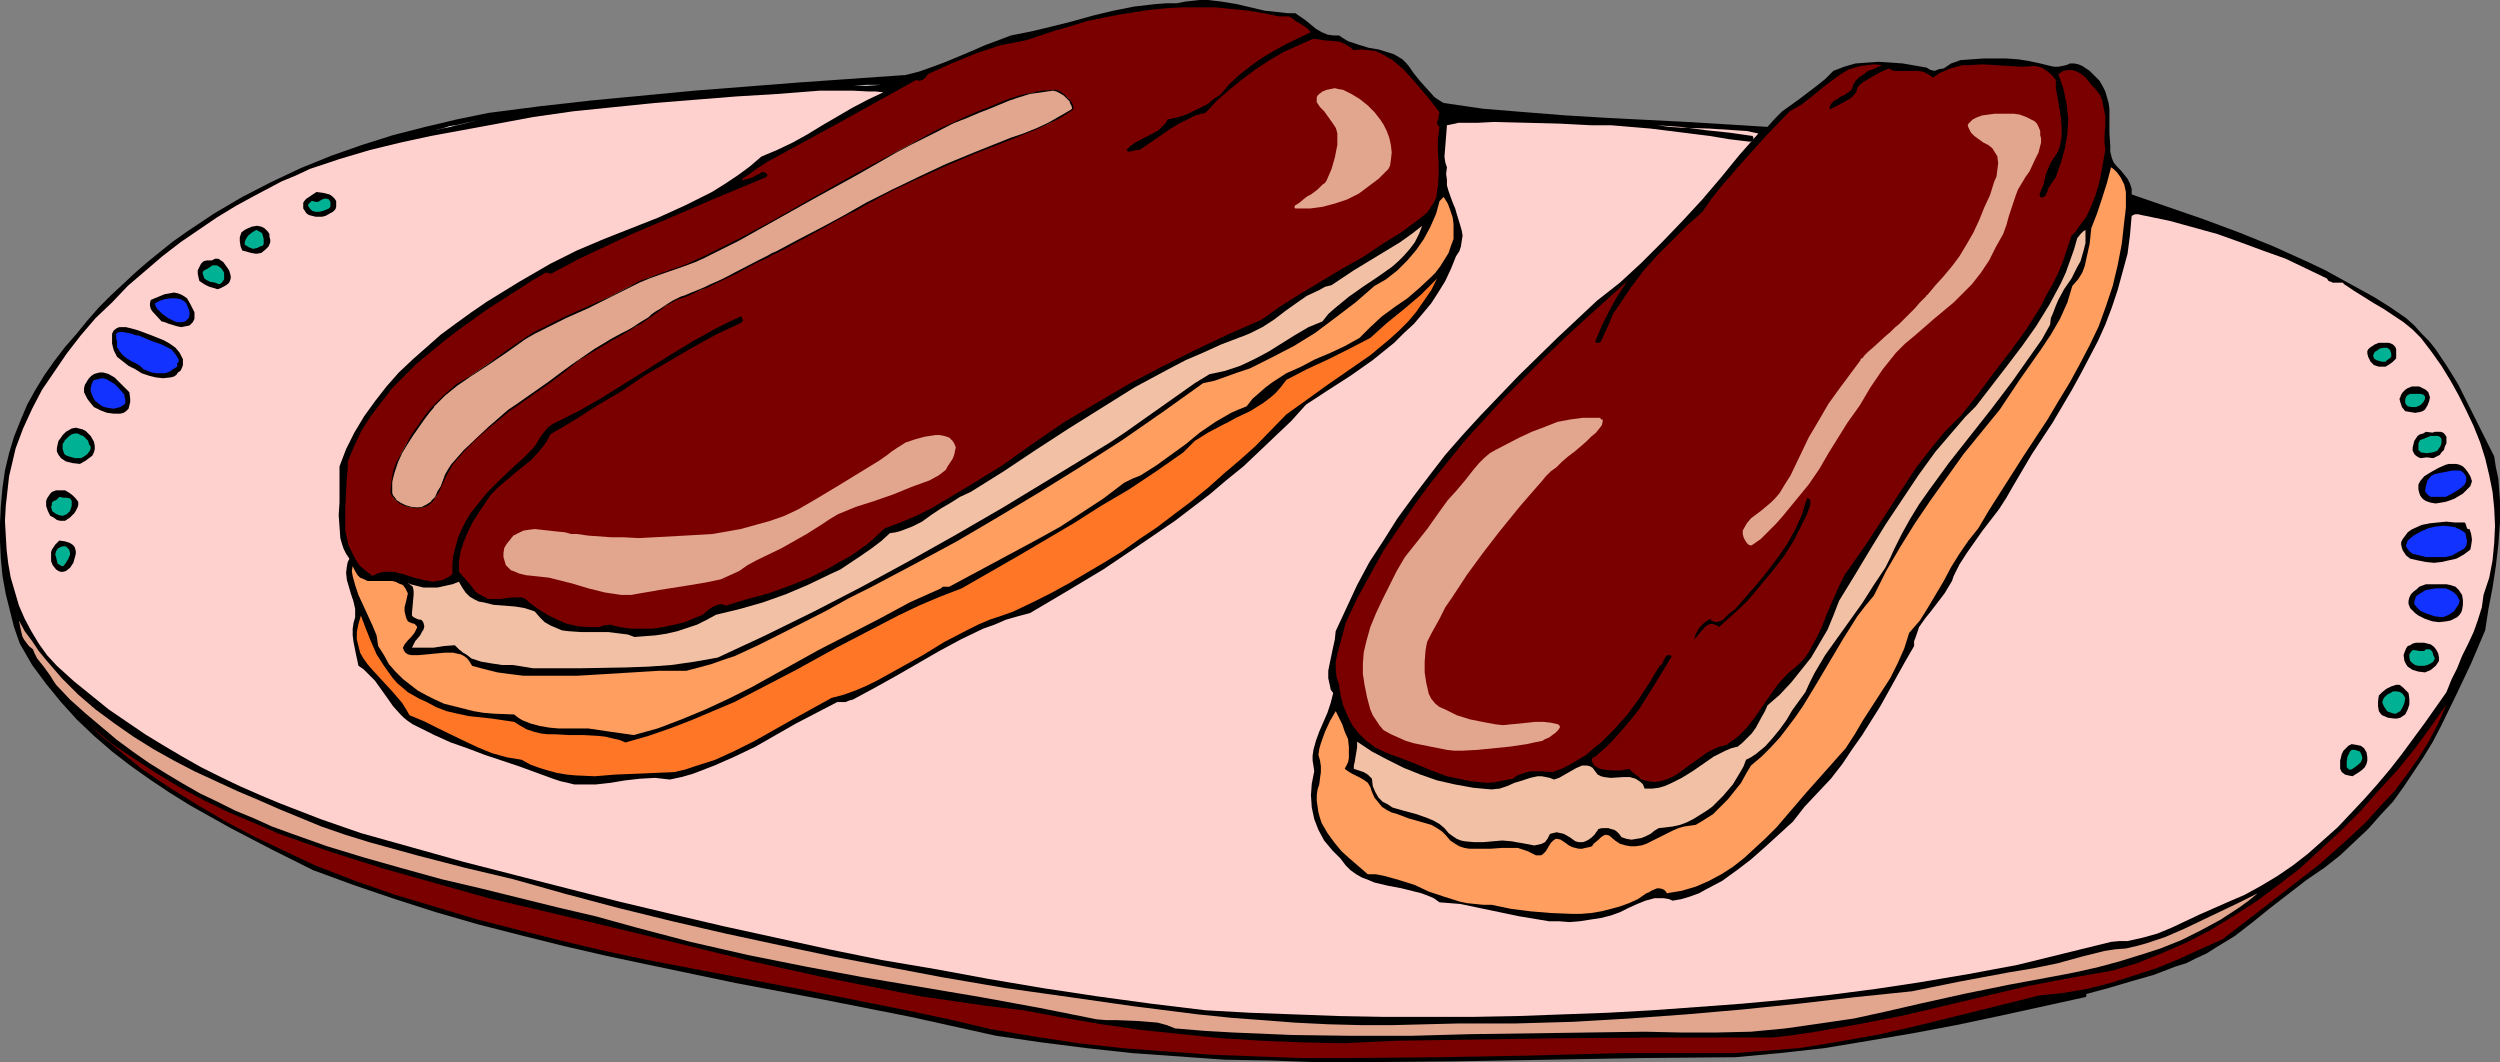 <?xml version="1.0" encoding="UTF-8" standalone="no"?>
<svg
   version="1.0"
   width="129.724mm"
   height="55.116mm"
   id="svg57"
   sodipodi:docname="Eclair 2.wmf"
   xmlns:inkscape="http://www.inkscape.org/namespaces/inkscape"
   xmlns:sodipodi="http://sodipodi.sourceforge.net/DTD/sodipodi-0.dtd"
   xmlns="http://www.w3.org/2000/svg"
   xmlns:svg="http://www.w3.org/2000/svg">
  <rect width="100%" height="100%" fill="#808080" stroke="none"/>
  <sodipodi:namedview
     id="namedview57"
     pagecolor="#ffffff"
     bordercolor="#000000"
     borderopacity="0.25"
     inkscape:showpageshadow="2"
     inkscape:pageopacity="0.0"
     inkscape:pagecheckerboard="0"
     inkscape:deskcolor="#d1d1d1"
     inkscape:document-units="mm" />
  <defs
     id="defs1">
    <pattern
       id="WMFhbasepattern"
       patternUnits="userSpaceOnUse"
       width="6"
       height="6"
       x="0"
       y="0" />
  </defs>
  <path
     style="fill:#000000;fill-opacity:1;fill-rule:evenodd;stroke:none"
     d="m 254.035,2.586 2.101,1.454 0.97,0.808 0.97,0.808 1.131,0.646 1.131,0.485 1.131,0.162 h 1.131 l 0.97,0.646 0.808,0.485 1.939,0.646 2.101,0.646 1.939,0.323 2.101,0.646 0.97,0.323 0.808,0.485 0.808,0.485 0.808,0.808 0.646,0.808 0.646,0.97 1.293,1.616 1.454,1.616 1.454,1.616 0.97,0.646 0.808,0.485 7.757,1.131 7.918,0.646 8.08,0.646 8.08,0.485 15.837,0.808 7.918,0.485 7.918,0.485 1.454,-1.616 1.454,-1.454 3.394,-2.424 3.394,-2.586 1.616,-1.293 1.616,-1.616 2.101,-0.808 2.262,-0.646 2.262,-0.162 2.262,-0.162 2.424,0.162 2.262,0.162 4.686,0.808 0.808,0.485 0.808,0.162 0.808,-0.323 0.97,-0.162 1.454,-0.97 0.97,-0.323 0.808,-0.323 4.525,-0.323 h 4.525 l 2.262,0.162 2.101,0.323 2.262,0.485 1.939,0.485 0.808,0.162 h 0.808 l 1.616,-0.323 0.646,-0.323 h 0.808 l 0.808,0.162 0.808,0.323 1.454,0.97 0.97,0.97 0.97,0.97 0.646,1.131 0.485,0.97 0.323,1.131 0.323,1.131 0.162,1.131 v 2.424 2.424 l 0.162,2.424 v 1.131 l 0.323,1.293 0.323,0.808 0.646,0.808 0.808,0.808 0.646,0.808 0.646,0.808 0.485,0.97 0.323,0.97 v 0.646 0.485 l 14.059,4.848 6.949,2.586 6.787,2.747 6.787,3.071 3.394,1.616 3.232,1.778 3.232,1.778 3.232,1.778 3.07,1.939 3.07,2.101 1.616,1.454 1.454,1.616 1.454,1.454 1.293,1.616 2.262,3.394 2.101,3.394 1.778,3.555 1.778,3.555 3.555,7.111 0.323,2.101 0.485,2.263 0.162,2.101 0.162,2.263 v 4.202 l -0.323,4.363 -0.485,4.202 -0.646,4.202 -0.808,4.202 -0.646,4.202 -2.747,6.464 -2.909,6.141 -3.07,6.303 -1.616,3.071 -1.778,2.909 -1.939,2.909 -1.939,2.909 -2.101,2.909 -2.424,2.586 -2.424,2.747 -2.747,2.586 -2.747,2.586 -3.07,2.424 -3.555,2.424 -3.555,2.747 -3.555,2.747 -3.394,2.747 -3.555,2.747 -3.717,2.263 -1.778,1.131 -2.101,0.97 -1.939,0.97 -2.101,0.646 -4.202,1.616 -4.525,1.293 -4.363,1.293 -4.202,1.131 h -0.162 v 0.485 l -0.162,0.162 -16.968,3.717 -8.403,1.778 -8.565,1.616 -8.565,1.454 -8.726,1.454 -8.726,0.97 -8.726,0.808 -18.261,0.162 -18.261,0.323 -18.261,0.323 -18.261,0.162 h -9.05 l -9.05,-0.323 -9.05,-0.162 -9.05,-0.646 -9.05,-0.646 -8.888,-0.97 -8.888,-1.131 -8.888,-1.293 -16.806,-3.717 -17.13,-3.394 -17.13,-3.232 -16.968,-3.555 -8.403,-1.778 -8.403,-1.939 -8.403,-2.101 -8.242,-2.101 -8.403,-2.424 -8.08,-2.586 -8.08,-2.747 -7.918,-2.909 -8.08,-4.04 -8.08,-4.202 -4.04,-2.263 -4.04,-2.263 -3.878,-2.424 -3.878,-2.586 -3.878,-2.747 -3.555,-2.747 -3.555,-3.071 -3.394,-3.232 -3.07,-3.394 -2.909,-3.555 -2.747,-3.717 -2.424,-4.202 -1.131,-3.232 -0.808,-3.232 -0.808,-3.232 -0.646,-3.555 L 0.162,109.571 0,106.177 v -3.555 L 0.162,99.228 0.485,95.672 0.97,92.279 1.778,88.885 2.747,85.653 4.04,82.42 5.333,79.35 l 1.616,-2.909 1.778,-2.909 1.939,-2.747 2.101,-2.747 2.262,-2.586 2.101,-2.586 2.262,-2.586 2.262,-2.263 2.424,-2.263 2.424,-2.263 2.424,-2.101 2.586,-2.101 2.424,-1.939 2.747,-1.939 5.333,-3.555 5.494,-3.232 5.656,-2.909 5.818,-2.747 5.979,-2.424 5.979,-2.101 6.141,-1.939 6.302,-1.616 6.141,-1.454 6.302,-1.293 10.019,-1.293 10.019,-1.131 10.181,-0.97 10.181,-0.97 20.685,-1.616 20.685,-1.454 2.586,-0.646 2.747,-0.97 2.586,-0.97 5.01,-2.101 2.586,-1.131 2.586,-0.97 2.586,-0.97 4.04,-0.808 4.04,-0.97 3.878,-0.97 4.04,-1.131 4.04,-0.97 4.04,-0.808 4.202,-0.485 2.101,-0.162 h 2.101 l 1.616,-0.323 1.454,-0.162 L 235.289,0 h 1.616 l 2.747,0.323 2.909,0.485 2.747,0.646 2.747,0.646 3.07,0.323 1.454,0.162 z"
     id="path1" />
  <path
     style="fill:#7a0000;fill-opacity:1;fill-rule:evenodd;stroke:none"
     d="m 253.389,3.555 0.808,0.646 1.131,0.646 0.97,0.646 0.808,0.808 -4.686,2.263 -2.424,1.293 -2.424,1.454 -2.262,1.616 -2.101,1.616 -2.101,1.939 -1.778,2.101 -1.293,0.808 -1.131,0.97 -1.293,0.646 -1.293,0.646 -1.293,0.646 -1.293,0.485 -1.293,0.323 -1.454,0.323 -0.323,0.646 -0.485,0.485 -0.97,0.97 -1.131,0.646 -2.262,1.131 -1.131,0.646 -0.97,0.646 -0.808,0.808 0.323,0.323 h 0.323 l 0.646,-0.162 0.646,-0.162 h 0.323 0.323 l 3.07,-2.101 3.07,-2.101 1.616,-0.97 1.616,-0.808 1.616,-0.808 1.939,-0.485 2.262,-2.424 2.424,-2.101 2.586,-2.101 2.586,-1.939 2.747,-1.778 2.747,-1.616 2.909,-1.293 2.909,-1.293 2.101,0.323 2.101,0.162 1.131,0.162 0.97,0.485 0.808,0.485 0.808,0.646 1.616,-0.162 1.293,0.162 1.293,0.162 1.131,0.485 1.131,0.646 1.131,0.646 0.97,0.808 1.131,0.97 1.778,1.939 1.778,2.101 1.778,2.101 1.616,2.101 0.162,0.323 -0.162,0.485 v 0.485 l -0.162,0.323 -0.162,0.808 0.162,0.323 0.323,0.323 -0.162,1.293 -0.162,1.131 v 2.424 l 0.162,2.263 v 2.424 l -0.162,2.101 -0.162,1.131 -0.162,1.131 -0.485,0.97 -0.646,0.97 -0.646,0.97 -0.97,0.808 -3.878,2.909 -3.878,2.424 -3.878,2.586 -4.04,2.263 -8.08,4.848 -3.878,2.424 -3.878,2.747 -6.626,2.909 -6.464,3.071 -6.464,3.232 -6.464,3.394 -6.302,3.717 -6.302,3.717 -6.141,4.202 -6.141,4.363 -5.494,3.394 -5.656,3.394 -2.747,1.616 -2.909,1.454 -3.07,1.293 -3.07,1.131 -1.778,1.616 -1.616,1.454 -1.778,1.293 -1.939,1.293 -1.778,0.97 -1.939,1.131 -3.878,1.939 -4.04,1.616 -4.04,1.454 -4.202,1.131 -4.202,1.293 -0.485,-0.162 -0.485,-0.162 -0.646,0.162 -0.808,0.323 -0.808,0.485 -1.293,1.131 -0.808,0.323 -0.808,0.323 -1.939,0.808 -1.939,0.485 -2.262,0.485 -2.101,0.323 h -2.262 -2.101 l -2.101,-0.323 -1.939,-0.485 -1.131,0.162 -0.97,0.323 h -2.262 l -1.939,-0.162 -2.101,-0.485 -1.939,-0.808 -1.939,-0.97 -1.778,-1.131 -1.778,-1.293 -0.485,-0.485 -0.485,-0.323 -0.485,-0.162 h -0.646 -1.131 l -2.424,0.323 H 96.798 95.667 l -0.485,-0.323 -0.646,-0.323 -0.646,-0.323 -0.646,-0.485 -0.97,-1.293 -1.131,-1.293 -1.131,-1.293 v -2.101 l 0.323,-1.939 0.646,-1.939 0.808,-1.939 0.97,-1.939 1.131,-1.778 2.424,-3.555 1.454,-1.454 3.232,-2.747 1.616,-1.293 1.616,-1.293 1.454,-1.616 1.293,-1.616 0.485,-0.808 0.485,-0.97 4.686,-2.747 4.525,-2.909 4.686,-2.747 4.525,-3.071 4.686,-2.747 4.686,-2.747 4.686,-2.586 4.848,-2.263 0.323,-0.323 0.162,-0.162 -0.162,-0.162 v -0.323 l -0.323,-0.323 -2.424,1.131 -2.262,1.131 -4.686,2.586 -4.525,2.747 -4.363,2.747 -9.05,5.656 -4.525,2.586 -4.848,2.424 -0.808,0.485 -0.646,0.646 -1.131,1.454 -0.97,1.616 -0.646,0.808 -0.646,0.646 -1.293,1.293 -1.454,1.293 -2.747,2.586 -2.586,2.586 -2.262,2.747 -1.131,1.454 -0.97,1.616 -0.808,1.616 -0.646,1.454 -0.485,1.778 -0.485,1.778 -0.162,1.939 v 1.778 l -0.97,0.646 -0.97,0.485 -0.97,0.162 -0.808,0.162 -0.97,-0.162 -0.97,-0.162 -1.939,-0.485 -1.939,-0.646 -1.939,-0.485 h -1.131 -0.97 l -1.131,0.323 -0.97,0.485 -1.454,-1.131 -1.131,-0.97 -0.808,-1.293 -0.646,-1.293 -0.646,-1.293 -0.323,-1.454 -0.323,-1.454 v -1.454 -3.071 l 0.323,-6.141 0.162,-1.454 v -1.454 l 1.293,-3.071 1.454,-3.071 1.778,-2.747 2.101,-2.747 2.101,-2.747 2.424,-2.424 2.424,-2.424 2.747,-2.263 2.747,-2.263 2.747,-2.101 5.656,-4.04 5.818,-3.717 2.747,-1.778 2.747,-1.616 h 0.323 l 0.485,0.162 h 0.323 0.162 l 0.162,-0.162 5.171,-2.747 5.171,-2.424 5.171,-2.424 5.333,-2.263 10.504,-4.525 10.504,-4.363 0.162,-0.323 v -0.323 l -0.323,-0.162 -0.162,-0.162 h -0.646 l -0.323,0.323 -0.808,0.323 -0.485,0.323 -0.97,0.323 -0.646,0.162 -0.485,0.162 h -0.162 l 0.162,-0.162 0.162,-0.323 0.323,-0.162 0.485,-0.323 0.485,-0.323 1.293,-0.97 1.293,-0.808 0.485,-0.323 0.485,-0.323 14.544,-7.919 14.544,-8.08 0.323,0.162 h 0.485 l 0.646,-0.323 0.485,-0.485 0.323,-0.485 4.686,-2.101 4.686,-1.939 2.424,-0.808 2.424,-0.808 2.586,-0.485 2.424,-0.485 2.909,-0.97 2.909,-0.97 2.909,-0.808 3.07,-0.97 3.07,-0.646 3.232,-0.646 3.07,-0.485 3.232,-0.485 3.232,-0.323 3.07,-0.162 h 3.232 3.232 l 3.232,0.323 3.07,0.323 3.07,0.485 3.07,0.646 h 0.646 0.646 0.646 z"
     id="path2" />
  <path
     style="fill:#7a0000;fill-opacity:1;fill-rule:evenodd;stroke:none"
     d="m 403.192,15.676 v 1.616 l 0.323,1.778 0.323,1.939 0.323,1.939 0.162,1.939 v 1.939 l -0.323,1.778 -0.323,0.97 -0.485,0.808 -0.646,0.97 -0.485,0.808 -0.808,1.939 -0.485,2.101 -0.808,1.939 0.162,0.485 0.323,0.162 0.323,-0.162 0.323,-0.162 0.323,-0.646 0.162,-0.323 v -0.323 l 0.808,-1.293 0.808,-1.131 0.485,-1.454 0.485,-1.293 0.808,-2.909 0.485,-2.909 0.162,-2.909 -0.323,-2.909 -0.646,-3.071 -0.97,-2.747 0.97,-0.646 0.97,-0.162 h 0.808 l 0.97,0.323 0.808,0.485 0.808,0.646 0.646,0.808 0.646,0.808 0.646,0.646 0.485,0.646 0.485,0.646 0.323,0.808 0.323,1.616 0.323,1.616 v 1.778 l -0.162,1.778 v 1.616 l 0.162,1.454 -0.808,4.525 -0.485,2.263 -0.646,2.101 -0.808,2.101 -0.97,2.101 -1.454,1.939 -0.646,0.97 -0.808,0.808 -0.808,2.424 -0.808,2.424 -0.97,2.424 -1.131,2.263 -1.293,2.263 -1.131,2.263 -2.747,4.363 -3.07,4.202 -3.232,4.202 -3.232,4.363 -3.232,4.04 -1.616,1.616 -1.616,1.616 -1.454,1.778 -1.454,1.778 -2.747,3.555 -2.424,3.717 -2.424,3.717 -2.424,3.717 -2.424,3.717 -2.586,3.717 -0.808,1.131 -0.808,1.131 -1.293,2.586 -2.262,5.171 -0.97,2.586 -1.293,2.586 -1.454,2.586 -0.808,1.131 -1.131,1.131 -0.97,0.808 -1.131,0.97 -1.778,1.939 -1.616,2.263 -1.454,2.101 -1.454,2.101 -1.616,2.101 -1.778,1.778 -1.131,0.808 -1.131,0.808 -1.293,0.323 -1.131,0.485 -1.293,0.646 -1.131,0.808 -2.262,1.616 -2.424,1.778 -1.131,0.646 -1.131,0.485 -1.131,0.323 -1.131,0.162 -1.293,-0.162 -1.293,-0.323 -0.485,-0.485 -0.646,-0.485 -0.646,-0.485 -0.646,-0.646 -1.616,0.323 h -1.616 l -1.616,-0.162 -0.808,-0.162 -0.646,-0.323 -0.646,-0.485 -0.323,-0.646 v -0.323 -0.323 l 0.323,-0.162 0.323,-0.162 2.424,-2.101 2.101,-2.263 2.101,-2.424 1.939,-2.424 1.616,-2.586 1.616,-2.586 3.232,-5.333 -0.485,-0.162 h -0.323 l -0.323,0.162 -0.162,0.323 -0.323,0.485 -0.162,0.485 -0.323,0.485 -0.323,0.162 -1.939,3.232 -2.101,3.232 -2.262,3.071 -2.424,2.747 -2.747,2.747 -1.454,1.131 -1.454,1.293 -1.616,0.97 -1.616,0.97 -1.616,0.808 -1.778,0.646 -2.101,-0.162 h -2.101 l -0.808,0.162 -0.97,0.323 -0.97,0.323 -0.808,0.646 -1.778,0.323 -1.616,0.323 -1.616,0.162 -1.616,-0.162 -1.616,-0.162 -1.616,-0.323 -3.07,-0.646 -3.07,-1.131 -3.07,-1.293 -2.909,-1.131 -3.07,-1.131 -0.97,-0.485 -0.97,-0.485 -1.778,-1.293 -1.454,-1.454 -1.293,-1.616 -0.97,-1.939 -0.808,-1.939 -0.485,-1.939 -0.323,-2.101 -0.485,-1.454 -0.162,-1.616 v -1.454 l 0.323,-1.616 0.808,-2.909 0.808,-3.071 2.262,-4.848 2.586,-4.687 2.586,-4.687 3.07,-4.525 3.07,-4.525 3.232,-4.363 3.394,-4.202 3.555,-4.363 3.717,-4.04 3.717,-4.04 4.04,-4.04 3.878,-3.879 4.04,-3.879 4.04,-3.717 8.08,-7.272 -1.939,2.909 -1.616,2.909 -1.454,2.909 -1.293,3.071 0.162,0.323 h 0.162 0.323 0.162 l 0.323,-0.323 0.808,-1.778 0.808,-1.778 0.808,-1.939 1.131,-1.616 2.262,-3.394 2.424,-3.232 2.747,-3.071 2.909,-2.909 2.909,-2.909 3.07,-2.747 1.778,-2.586 1.939,-2.424 4.363,-5.01 4.363,-4.848 4.686,-4.848 1.131,-0.646 1.131,-0.646 2.101,-1.616 1.939,-1.616 2.101,-1.616 2.101,-1.454 1.131,-0.646 1.131,-0.323 1.131,-0.323 1.293,-0.162 1.454,-0.162 1.454,0.162 -1.778,0.808 -0.97,0.323 -0.808,0.646 -0.808,0.485 -0.808,0.808 -0.485,0.808 -0.323,0.97 -0.646,0.485 -0.646,0.485 -0.808,0.323 -0.646,0.485 -0.646,0.323 -0.485,0.485 -0.323,0.485 -0.162,0.808 1.616,-0.808 1.778,-0.97 0.808,-0.485 0.646,-0.646 0.485,-0.646 0.162,-0.808 0.646,-0.646 0.646,-0.485 1.616,-0.97 1.454,-0.808 1.778,-0.808 0.97,0.485 h 1.131 3.555 l 1.131,0.162 0.97,0.485 0.485,0.323 0.485,0.323 1.131,-0.808 1.131,-0.485 1.131,-0.485 1.131,-0.323 1.293,-0.323 h 1.293 l 2.586,-0.162 5.171,0.323 2.586,0.162 2.586,-0.162 1.293,0.323 0.97,0.646 0.97,0.808 z"
     id="path3" />
  <path
     style="fill:#ffffff;fill-opacity:1;fill-rule:evenodd;stroke:none"
     d="m 170.003,16.646 h 2.747 l -2.747,0.162 h -2.424 z"
     id="path4" />
  <path
     style="fill:#ffd1ce;fill-opacity:1;fill-rule:evenodd;stroke:none"
     d="m 173.235,18.1 -3.07,1.454 -3.07,1.616 -5.818,3.394 -2.909,1.778 -2.909,1.616 -3.07,1.454 -3.07,1.293 -2.262,1.939 -2.424,1.778 -2.424,1.616 -2.586,1.616 -2.586,1.293 -2.586,1.293 -5.333,2.424 -5.333,2.101 -5.333,2.101 -5.333,2.263 -2.586,1.293 -2.586,1.293 -3.07,1.778 -3.07,1.778 -6.302,3.879 -3.07,2.101 -2.909,2.101 -3.07,2.263 -2.747,2.424 -2.747,2.424 -2.747,2.586 -2.424,2.747 -2.262,2.909 -2.101,2.909 -1.939,3.232 -1.616,3.232 -1.293,3.394 v 2.263 2.424 2.424 l -0.162,2.424 0.162,2.263 0.162,2.263 0.323,1.131 0.323,0.97 0.485,0.97 0.646,0.97 -0.323,0.646 -0.162,0.808 -0.162,1.293 0.162,1.454 0.808,2.747 0.485,1.454 0.323,1.454 v 1.616 l -0.323,1.131 -0.162,1.131 v 1.293 l 0.162,1.293 0.485,2.424 0.485,2.263 0.97,0.646 0.808,0.808 1.454,1.454 2.424,3.394 1.131,1.616 1.454,1.616 0.646,0.646 0.808,0.646 0.97,0.646 0.97,0.485 3.232,1.616 3.232,1.454 3.232,1.131 3.394,1.293 6.787,2.263 6.626,2.424 1.454,0.485 1.454,0.323 1.293,0.323 h 1.454 2.747 l 2.909,-0.323 2.909,-0.485 2.909,-0.323 2.909,-0.162 1.454,0.162 1.454,0.162 2.262,-0.485 2.262,-0.646 4.202,-1.616 4.04,-1.778 4.04,-1.939 7.918,-4.525 4.04,-2.101 4.04,-2.101 h 0.808 0.808 l 0.808,-0.323 0.646,-0.162 4.202,-2.263 4.363,-2.424 8.403,-4.848 4.202,-2.263 4.363,-2.101 2.262,-0.808 2.262,-0.97 2.262,-0.646 2.424,-0.646 7.11,-4.202 7.272,-4.363 6.949,-4.687 7.11,-4.848 3.394,-2.586 3.394,-2.586 3.232,-2.747 3.394,-2.747 3.07,-2.909 3.232,-3.071 3.07,-2.909 2.909,-3.232 4.202,-2.747 4.525,-2.909 4.363,-3.071 4.202,-3.394 1.939,-1.939 1.939,-1.778 1.778,-2.101 1.616,-1.939 1.454,-2.263 1.293,-2.101 1.131,-2.424 0.97,-2.424 0.646,-0.97 0.323,-0.97 0.162,-1.131 0.162,-0.97 -0.162,-0.97 -0.323,-1.131 -0.646,-2.101 -0.323,-1.131 -0.485,-1.131 -0.808,-2.263 -0.323,-1.131 V 35.231 l -0.162,-1.131 0.162,-1.293 -0.323,-0.97 -0.162,-1.131 0.162,-1.939 0.162,-2.101 0.162,-2.101 1.616,-0.323 0.646,-0.162 h 0.808 3.07 l 3.07,-0.162 6.464,0.162 6.302,0.162 6.302,0.323 h 3.878 l 3.878,0.323 3.878,0.323 3.878,0.485 3.878,0.485 3.878,0.485 3.878,0.646 4.04,0.485 0.323,-0.162 0.323,-0.323 v -0.323 l -0.162,-0.323 -4.525,-0.646 -4.686,-0.485 -4.848,-0.646 -4.686,-0.323 2.424,0.323 2.586,0.162 5.171,0.162 5.01,0.323 2.424,0.162 2.262,0.485 -3.717,4.202 -3.555,4.363 -3.717,4.363 -3.878,4.202 -4.04,4.202 -4.04,4.04 -4.202,3.879 -4.525,3.555 -7.757,7.272 -7.595,7.434 -3.717,3.879 -3.717,3.879 -3.555,3.879 -3.394,3.879 -3.232,4.202 -3.07,4.04 -3.07,4.202 -2.747,4.363 -2.747,4.202 -2.424,4.525 -2.101,4.525 -2.101,4.525 -0.162,1.616 -0.323,1.454 -0.646,3.071 -0.323,1.616 v 1.454 l 0.323,1.454 0.162,0.808 0.485,0.646 -0.485,1.939 -0.646,1.939 -1.616,3.717 -0.646,1.778 -0.485,1.778 -0.162,1.131 v 0.97 l 0.162,0.97 0.162,1.131 -0.485,2.424 -0.162,2.263 0.162,2.424 0.485,2.263 0.808,2.101 1.131,2.101 1.616,1.939 1.616,1.616 0.97,1.293 0.97,0.97 1.131,0.808 1.131,0.646 1.293,0.485 1.131,0.485 2.747,0.646 2.586,0.485 2.586,0.646 1.293,0.323 1.293,0.485 1.131,0.485 1.131,0.808 4.04,0.323 3.878,0.808 3.878,0.808 3.878,0.808 3.878,0.646 1.939,0.323 h 1.939 l 2.101,0.162 1.939,-0.162 2.101,-0.323 2.101,-0.323 1.939,-0.485 1.778,-0.646 1.616,-0.808 1.778,-0.808 1.616,-0.646 1.778,-0.485 h 0.808 0.97 l 0.97,0.162 0.808,0.323 1.778,-0.323 1.616,-0.485 1.778,-0.646 1.454,-0.808 3.07,-1.616 2.909,-2.101 2.747,-2.101 2.747,-2.424 5.494,-5.01 1.131,-1.454 1.131,-1.454 2.586,-2.747 2.586,-2.747 1.131,-1.454 1.131,-1.454 1.939,-2.909 1.939,-2.747 3.555,-5.656 3.232,-5.818 1.616,-2.909 1.778,-3.071 v -0.97 l 0.323,-0.808 0.323,-0.97 0.323,-0.97 1.131,-1.616 1.293,-1.616 2.586,-3.394 0.97,-1.616 0.485,-0.808 0.323,-0.97 1.131,-2.263 1.454,-2.263 3.07,-4.363 3.232,-4.202 1.454,-2.263 1.293,-2.263 3.717,-6.303 4.04,-6.141 3.717,-6.303 1.778,-3.232 1.616,-3.071 1.778,-3.394 1.454,-3.232 1.293,-3.394 1.131,-3.394 0.97,-3.555 0.97,-3.555 0.485,-3.717 0.323,-3.717 0.646,-0.323 h 0.646 l 0.646,0.162 0.808,0.162 4.686,0.97 4.686,1.293 4.686,1.293 4.525,1.616 4.363,1.616 4.525,1.616 4.04,1.939 4.04,1.939 0.323,0.485 0.485,0.162 0.323,0.162 h 1.454 0.485 l 0.323,0.323 1.939,1.293 3.878,2.424 1.939,1.131 1.939,1.293 1.939,1.293 1.778,1.454 1.616,1.616 2.101,2.747 1.939,2.747 1.778,2.909 1.616,2.909 1.454,2.909 1.454,3.071 1.293,3.232 0.97,3.071 0.808,3.394 0.646,3.232 0.323,3.232 0.162,3.394 -0.162,3.394 -0.323,3.394 -0.646,3.394 -1.131,3.394 -0.323,2.424 -0.808,2.586 -0.808,2.263 -1.131,2.424 -1.131,2.263 -0.97,2.424 -1.131,2.263 -0.97,2.424 -4.202,5.98 -4.525,6.141 -2.262,2.909 -2.586,3.071 -2.586,2.909 -2.586,2.747 -2.586,2.747 -2.909,2.586 -2.909,2.586 -2.909,2.263 -3.07,2.101 -3.232,1.939 -3.232,1.778 -3.394,1.454 -5.494,2.424 -5.494,2.586 -2.747,1.131 -2.909,0.808 -1.454,0.323 -1.454,0.323 h -1.616 l -1.616,0.162 -9.211,2.263 -9.211,2.263 -9.534,1.778 -9.534,1.616 -8.565,1.293 -8.726,1.131 -8.888,0.97 -8.726,0.808 -8.726,0.646 -8.888,0.646 -8.726,0.485 -8.888,0.323 -8.726,0.323 -8.726,0.162 h -8.888 -8.726 l -8.726,-0.162 -8.726,-0.323 -8.726,-0.323 -8.726,-0.485 -10.666,-1.293 -10.666,-1.454 -10.666,-1.616 -10.504,-1.778 -10.504,-1.939 -10.504,-1.778 -10.342,-2.101 -10.342,-2.263 -10.342,-2.263 -10.342,-2.424 -10.181,-2.424 -10.181,-2.586 -20.2,-5.171 -20.2,-5.656 -7.918,-2.747 -7.918,-3.071 -3.878,-1.616 -4.04,-1.778 -3.717,-1.778 -3.878,-1.939 -3.717,-2.101 -3.555,-2.101 -3.717,-2.263 -3.555,-2.424 -3.555,-2.424 -3.394,-2.747 -3.394,-2.747 -3.394,-3.071 -1.939,-2.101 -1.616,-2.263 -1.454,-2.424 -1.293,-2.424 -1.131,-2.586 -0.808,-2.747 -0.808,-2.747 -0.485,-2.747 -0.323,-2.747 -0.162,-2.747 -0.162,-2.909 0.162,-2.909 0.323,-2.909 0.323,-2.909 0.646,-2.747 0.646,-2.747 1.454,-3.879 1.778,-3.879 1.939,-3.717 2.424,-3.555 2.424,-3.555 2.747,-3.555 2.909,-3.394 3.232,-3.071 3.07,-3.232 3.394,-2.909 3.394,-2.909 3.555,-2.747 3.555,-2.424 3.555,-2.424 3.717,-2.263 3.555,-1.939 2.747,-1.454 2.747,-1.454 2.747,-1.131 2.747,-1.293 2.909,-0.97 2.909,-0.97 5.979,-1.778 5.979,-1.454 5.979,-1.293 12.282,-2.263 7.757,-1.454 7.918,-1.131 7.918,-0.808 7.918,-0.808 16.16,-1.293 8.08,-0.485 8.242,-0.646 h 6.464 l 3.07,0.162 h 1.454 z"
     id="path5" />
  <path
     style="fill:#ffffff;fill-opacity:1;fill-rule:evenodd;stroke:none"
     d="m 85.648,25.373 h 0.323 l 0.485,-0.162 0.808,-0.162 0.97,-0.323 1.131,-0.162 2.101,-0.485 2.101,-0.485 -1.939,0.485 -4.04,0.97 z"
     id="path6" />
  <path
     style="fill:#ff9e5e;fill-opacity:1;fill-rule:evenodd;stroke:none"
     d="m 416.604,43.473 -0.485,4.363 -0.808,4.202 -0.97,4.04 -1.293,3.879 -1.454,4.04 -1.778,3.717 -1.939,3.717 -1.939,3.555 -2.262,3.717 -2.101,3.555 -4.686,7.111 -4.525,7.111 -2.262,3.555 -2.101,3.555 -1.939,2.424 -1.778,2.586 -1.616,2.586 -1.454,2.747 -3.07,5.171 -1.616,2.586 -2.101,2.424 -0.97,3.071 -1.293,2.909 -1.454,2.909 -1.778,2.747 -3.555,5.495 -1.616,2.747 -1.778,2.747 -3.878,4.363 -3.878,4.363 -3.878,4.525 -1.939,2.263 -2.101,2.101 -2.101,1.939 -2.101,1.939 -2.262,1.778 -2.262,1.454 -2.424,1.293 -2.586,1.131 -2.747,0.808 -2.909,0.485 -0.323,-0.485 -0.485,-0.323 -0.646,-0.162 h -0.485 l -1.131,0.485 -0.485,0.323 -0.485,0.162 -1.616,1.131 -1.778,0.808 -1.778,0.646 -1.778,0.485 -1.939,0.485 -1.939,0.323 -1.939,0.162 h -1.939 l -4.04,-0.162 -3.878,-0.323 -3.878,-0.485 -3.878,-0.808 h -1.616 l -1.616,-0.162 -1.616,-0.162 -1.454,-0.323 -3.07,-0.97 -2.909,-0.97 -2.747,-1.293 -3.07,-0.97 -2.909,-0.808 -1.616,-0.323 h -1.616 l -3.555,-3.071 -1.616,-1.454 -1.454,-1.778 -1.293,-1.778 -1.131,-1.939 -0.323,-0.97 -0.323,-1.131 -0.162,-1.131 -0.162,-1.131 v -1.131 l 0.162,-1.131 0.323,-0.97 0.162,-1.293 0.162,-1.131 v -1.131 l -0.162,-1.131 -0.323,-1.131 0.162,-1.131 0.323,-1.131 0.808,-2.263 0.97,-2.101 1.131,-1.939 0.646,1.293 0.646,1.293 0.485,1.454 0.646,1.454 0.162,1.616 v 1.454 0.646 l -0.162,0.808 -0.323,0.646 -0.323,0.646 0.646,0.485 0.808,0.485 1.616,0.808 0.808,0.485 0.646,0.485 0.485,0.808 0.323,0.97 0.485,1.131 0.808,0.97 0.646,0.808 0.97,0.646 0.97,0.485 1.131,0.323 2.101,0.808 2.262,0.646 2.262,0.646 1.131,0.646 0.97,0.646 0.808,0.808 0.808,0.97 0.97,0.646 0.808,0.485 0.97,0.323 0.97,0.162 h 2.101 2.101 l 2.262,-0.162 h 2.101 0.97 l 0.97,0.323 0.97,0.323 0.97,0.485 0.646,0.323 h 0.485 0.485 l 0.323,-0.162 0.646,-0.646 0.485,-0.808 0.485,-0.808 0.485,-0.485 0.485,-0.323 h 0.323 l 0.646,0.162 0.485,0.323 0.485,0.323 0.646,0.485 0.646,0.323 0.646,0.162 0.646,0.162 h 0.646 l 0.646,-0.162 0.808,-0.162 0.485,-0.162 0.323,-0.485 0.97,-0.808 0.485,-0.485 0.485,-0.323 0.485,-0.162 0.646,0.162 1.131,0.97 0.97,0.646 1.131,0.323 0.97,0.162 h 0.97 l 1.131,-0.162 0.97,-0.323 0.97,-0.485 4.202,-2.101 1.131,-0.485 1.131,-0.323 1.131,-0.162 1.131,-0.162 1.616,-0.97 1.778,-1.131 1.454,-1.454 1.454,-1.454 1.293,-1.616 1.293,-1.616 0.97,-1.778 0.97,-1.616 2.101,-1.778 1.778,-1.778 1.778,-1.939 1.616,-2.101 1.454,-1.939 1.454,-2.101 2.747,-4.525 5.171,-8.727 2.747,-4.363 1.616,-2.101 1.616,-1.939 2.424,-4.848 2.747,-4.687 2.909,-4.687 3.07,-4.525 3.232,-4.525 3.232,-4.525 3.555,-4.363 3.555,-4.363 1.939,-2.909 1.939,-2.909 4.202,-5.98 1.939,-2.909 1.778,-3.071 1.454,-3.232 0.485,-1.616 0.485,-1.616 1.131,-1.293 0.808,-1.293 0.485,-1.293 0.323,-1.454 0.646,-2.909 0.323,-3.071 1.131,-2.909 0.97,-2.909 0.97,-3.071 0.808,-3.071 0.646,0.485 0.485,0.485 0.485,0.646 0.323,0.485 0.646,1.293 0.323,1.454 v 1.454 1.616 l -0.162,1.454 z"
     id="path7" />
  <path
     style="fill:#000000;fill-opacity:1;fill-rule:evenodd;stroke:none"
     d="m 65.933,40.079 v 0.485 l -0.162,0.485 -0.485,0.485 -1.454,0.808 -0.646,0.162 H 62.539 61.893 l -0.646,-0.162 -0.646,-0.162 -0.485,-0.323 -0.323,-0.485 -0.323,-0.485 v -0.646 -0.485 l 0.323,-0.485 0.323,-0.323 0.97,-0.646 0.97,-0.646 1.293,0.162 0.646,0.162 0.646,0.162 0.485,0.323 0.485,0.485 0.323,0.485 z"
     id="path8" />
  <path
     style="fill:#ff9e5e;fill-opacity:1;fill-rule:evenodd;stroke:none"
     d="m 284.092,49.614 -0.808,1.293 -0.808,1.293 -0.97,1.293 -0.97,0.97 -2.262,2.101 -2.262,1.939 -2.586,1.778 -2.424,1.778 -2.262,2.101 -2.101,2.101 -2.909,1.616 -2.747,1.293 -3.07,1.293 -2.747,1.454 -2.909,1.293 -2.747,1.778 -1.293,0.97 -1.293,1.131 -1.293,1.131 -1.131,1.454 -1.616,0.646 -1.454,0.646 -3.07,1.778 -3.07,2.101 -2.747,2.263 -2.909,2.101 -2.909,2.101 -3.07,1.939 -1.616,0.646 -1.616,0.808 -4.04,3.071 -4.202,2.747 -4.202,2.747 -4.363,2.424 -8.726,4.687 -8.726,4.687 h -1.293 l -0.323,0.323 -6.141,2.747 -5.979,3.232 -5.979,3.071 -5.979,3.071 -8.726,4.848 -4.363,2.424 -4.525,2.263 -4.525,2.101 -4.686,1.939 -4.686,1.778 -4.686,1.293 -4.525,-0.646 -4.363,-0.646 h -5.818 l -1.778,-0.162 -1.939,-0.323 -1.778,-0.485 -1.616,-0.646 -0.808,-0.485 -0.808,-0.646 -4.04,-0.162 -1.939,-0.162 -1.939,-0.323 -1.939,-0.485 -1.939,-0.485 -1.939,-0.485 -1.778,-0.808 -1.616,-0.808 -1.778,-0.97 -1.454,-1.131 -1.454,-1.131 -1.454,-1.454 -1.293,-1.454 -0.97,-1.778 -1.131,-1.778 -0.323,-2.101 -0.808,-1.939 -1.778,-3.879 -0.97,-2.101 -0.646,-1.939 -0.485,-1.778 -0.162,-0.97 0.162,-0.97 0.485,0.97 0.485,0.808 0.485,0.485 0.808,0.323 0.646,0.323 h 0.808 1.616 1.454 0.97 l 0.646,0.162 0.646,0.323 0.808,0.323 0.485,0.646 0.485,0.97 -0.323,1.454 -0.323,1.293 v 0.808 l 0.162,0.646 0.162,0.646 0.323,0.646 0.646,0.323 0.646,0.162 0.162,0.162 0.323,0.323 v 0.323 l -0.162,0.323 -0.323,0.646 -0.646,0.808 -0.323,0.323 -0.323,0.323 -0.646,0.808 -0.323,0.646 0.162,0.485 0.323,0.485 0.485,0.323 0.646,0.162 h 1.454 l 1.778,-0.162 1.616,-0.162 1.778,-0.162 h 1.616 l 0.646,0.162 0.808,0.162 0.646,0.323 0.646,0.485 0.485,0.646 0.485,0.808 2.424,0.646 2.586,0.646 2.424,0.323 2.586,0.323 h 2.586 2.586 5.494 l 10.666,-0.646 5.333,-0.323 h 5.333 l 2.424,-0.646 2.424,-0.646 2.262,-0.808 2.424,-0.808 4.525,-2.101 4.525,-2.263 8.888,-4.525 4.363,-2.424 4.525,-2.263 8.242,-4.363 8.403,-4.525 8.242,-4.848 8.08,-4.848 8.08,-5.01 8.08,-5.171 7.918,-5.495 7.918,-5.656 2.262,-0.485 2.262,-0.808 2.262,-0.808 2.424,-0.808 4.202,-2.101 4.363,-2.263 4.202,-2.586 3.878,-2.909 4.04,-3.071 3.717,-3.232 2.262,-1.293 2.262,-1.778 1.939,-1.939 1.778,-2.101 1.454,-2.101 1.293,-2.424 1.131,-2.586 0.646,-2.424 0.808,-0.808 0.808,1.293 0.485,1.293 0.485,1.454 0.162,1.293 v 1.454 1.454 l -0.485,1.293 z"
     id="path9" />
  <path
     style="fill:#00b293;fill-opacity:1;fill-rule:evenodd;stroke:none"
     d="m 64.802,39.594 v 0.485 0.485 l -0.323,0.323 -0.323,0.162 -0.808,0.323 -0.808,0.162 H 61.893 l -0.646,-0.162 -0.485,-0.485 -0.323,-0.485 v -0.323 l 0.323,-0.323 0.323,-0.323 h 0.323 l 0.485,0.162 h 0.485 l 0.808,-0.485 0.485,-0.162 h 0.323 l 0.485,0.162 z"
     id="path10" />
  <path
     style="fill:#000000;fill-opacity:1;fill-rule:evenodd;stroke:none"
     d="m 52.843,46.382 0.162,0.646 v 0.485 l -0.323,0.808 -0.646,0.646 -0.808,0.646 -0.97,0.162 -0.97,-0.162 -1.778,-0.485 -0.323,-0.808 -0.162,-0.97 v -0.808 l 0.323,-0.97 0.646,-0.485 0.646,-0.323 0.808,-0.323 0.97,-0.162 0.808,0.162 0.646,0.323 0.646,0.646 0.323,0.485 z"
     id="path11" />
  <path
     style="fill:#f2c1a5;fill-opacity:1;fill-rule:evenodd;stroke:none"
     d="m 259.368,63.027 -2.747,1.131 -2.747,1.616 -2.586,1.616 -2.586,1.616 -2.747,1.454 -2.747,1.293 -1.454,0.485 -1.454,0.485 -1.454,0.323 -1.616,0.323 -2.909,1.778 -2.747,1.939 -5.494,3.879 -5.494,3.879 -2.909,1.939 -2.909,1.778 -9.05,5.495 -9.05,5.495 -9.211,5.333 -9.211,5.171 -9.211,5.01 -9.373,4.848 -9.534,4.687 -9.373,4.363 -4.525,0.808 -4.525,0.646 -4.525,0.323 -4.525,0.162 -9.05,0.162 h -9.05 l -1.939,-0.323 -2.101,-0.323 h -2.101 l -2.101,-0.323 -1.939,-0.323 -1.939,-0.646 -0.808,-0.646 -0.808,-0.485 -0.808,-0.646 -0.808,-0.808 -2.101,0.162 -2.101,0.323 h -2.101 -2.101 l 0.646,-1.293 0.97,-1.131 0.323,-0.646 0.323,-0.485 0.162,-0.646 -0.162,-0.646 -0.162,-0.323 -0.323,-0.323 h -0.323 l -0.485,-0.162 -0.323,-0.162 -0.323,-0.162 -0.323,-0.323 v -0.485 l 0.323,-3.555 v -0.808 l -0.162,-0.808 -0.646,-0.485 -0.323,-0.323 -0.485,-0.323 0.97,0.646 1.293,0.323 1.293,0.323 h 1.454 1.293 l 1.454,-0.323 1.454,-0.323 1.293,-0.485 0.646,1.131 0.646,0.97 0.808,0.808 0.808,0.485 0.97,0.485 0.97,0.162 1.939,0.485 2.101,0.162 2.101,0.162 1.939,0.323 0.97,0.323 0.97,0.323 0.97,1.131 0.97,0.97 1.131,0.646 1.131,0.485 1.131,0.485 1.293,0.162 2.424,0.162 h 5.333 l 2.586,0.323 1.293,0.162 1.293,0.485 2.101,-0.162 2.101,-0.162 2.101,-0.323 2.101,-0.485 1.939,-0.646 1.939,-0.646 1.939,-0.97 1.778,-0.97 4.686,-1.131 4.525,-1.293 4.525,-1.616 4.202,-1.778 4.363,-2.101 2.101,-0.97 1.939,-1.293 1.939,-1.293 2.101,-1.454 1.939,-1.454 1.778,-1.616 1.131,-0.162 1.131,-0.323 2.101,-0.808 1.939,-0.97 1.778,-1.293 1.939,-1.293 1.939,-1.131 1.778,-1.131 2.101,-0.97 6.464,-4.04 6.302,-4.202 6.464,-4.202 6.464,-4.04 6.464,-4.04 6.626,-3.555 3.394,-1.778 3.394,-1.454 3.555,-1.616 3.394,-1.293 1.293,-0.485 1.131,-0.485 2.262,-1.131 2.262,-1.454 2.101,-1.616 2.262,-1.616 2.101,-1.454 2.424,-1.131 1.131,-0.646 1.293,-0.323 4.363,-2.909 4.525,-2.747 4.525,-2.747 2.262,-1.616 2.101,-1.616 -0.646,1.616 -0.808,1.616 -0.97,1.293 -1.131,1.293 -1.131,1.131 -1.293,1.131 -2.747,1.939 -2.909,1.939 -2.747,1.939 -2.747,2.263 -1.293,1.131 z"
     id="path12" />
  <path
     style="fill:#f2c1a5;fill-opacity:1;fill-rule:evenodd;stroke:none"
     d="m 402.06,63.674 -1.616,2.909 -1.939,2.747 -3.878,5.495 -4.04,5.333 -4.202,5.333 -4.202,5.333 -3.878,5.333 -1.939,2.747 -1.778,2.909 -1.616,2.909 -1.454,2.909 -0.808,1.778 -0.97,1.939 -2.262,3.394 -2.262,3.555 -2.424,3.394 -2.424,3.394 -2.424,3.394 -2.101,3.555 -0.97,1.939 -0.808,1.778 -1.293,1.778 -1.293,1.778 -1.131,1.939 -1.293,1.778 -1.454,1.778 -1.454,1.616 -1.778,1.454 -0.97,0.646 -0.97,0.485 -0.485,1.293 -0.646,1.131 -1.454,2.424 -1.939,2.263 -2.101,2.101 -1.131,0.808 -1.293,0.808 -1.293,0.808 -1.293,0.646 -1.293,0.485 -1.454,0.323 -1.293,0.162 -1.454,0.162 -0.808,0.485 -0.808,0.646 -0.97,0.485 -0.808,0.323 -0.97,0.162 -0.97,0.162 -0.97,-0.162 -0.97,-0.323 -0.485,-0.646 -0.485,-0.485 -0.485,-0.323 -0.646,-0.162 -0.485,-0.162 h -0.646 -0.646 l -0.646,0.162 -0.808,1.131 -0.485,0.485 -0.646,0.485 -0.646,0.323 -0.485,0.162 h -0.808 l -0.646,-0.162 -1.131,-0.808 -1.131,-0.646 -0.646,-0.162 -0.808,-0.162 -0.646,0.162 -0.646,0.162 -0.485,0.97 -0.485,0.646 -0.646,0.323 -0.646,0.162 -0.808,0.162 -0.808,-0.162 -1.778,-0.323 -0.97,-0.162 -0.808,-0.162 -1.939,-0.162 -3.717,0.323 h -1.778 l -1.778,-0.162 -0.808,-0.162 -0.808,-0.323 -0.97,-0.646 -0.646,-0.485 -0.808,-0.97 -0.97,-0.808 -1.131,-0.646 -1.131,-0.485 -2.262,-0.808 -2.424,-0.646 -2.262,-0.646 -0.97,-0.646 -0.97,-0.485 -0.808,-0.808 -0.646,-1.131 -0.485,-1.131 -0.162,-1.454 -0.485,-0.485 -0.323,-0.323 -0.808,-0.485 -0.485,-0.162 -0.485,-0.162 -0.97,-0.323 v -0.646 l 0.162,-0.646 0.485,-2.909 v -0.646 -0.485 l 2.909,1.939 3.07,1.616 3.232,1.616 3.232,1.293 3.232,1.131 3.555,0.808 3.555,0.646 3.555,0.323 1.616,-0.162 1.454,-0.485 1.454,-0.646 1.616,-0.485 1.454,-0.485 1.454,-0.323 h 0.808 l 0.808,0.162 0.808,0.162 0.808,0.323 0.485,-0.162 0.485,-0.162 1.131,-0.646 1.131,-0.646 1.131,-0.646 1.131,-0.485 h 0.485 0.485 l 0.646,0.162 0.485,0.323 0.485,0.646 0.485,0.646 0.646,0.323 0.646,0.162 1.293,0.162 2.424,-0.162 h 1.293 l 1.131,0.323 0.485,0.323 0.485,0.323 0.485,0.485 0.323,0.808 h 1.454 l 1.293,-0.162 1.131,-0.323 1.131,-0.485 2.262,-1.131 2.101,-1.293 2.101,-1.454 2.101,-1.454 2.262,-1.131 1.131,-0.485 1.293,-0.323 0.97,-0.808 0.97,-0.97 0.808,-0.808 0.808,-1.131 1.131,-2.101 0.646,-1.131 0.485,-1.131 2.424,-2.101 2.262,-2.424 1.939,-2.424 1.939,-2.424 1.616,-2.747 1.616,-2.747 1.131,-2.747 1.131,-2.909 3.07,-5.01 2.909,-4.848 3.07,-5.01 3.232,-4.848 3.232,-4.848 3.394,-4.687 3.878,-4.525 1.939,-2.263 2.101,-2.101 5.979,-7.757 3.07,-4.04 2.747,-3.879 2.586,-4.202 1.131,-2.101 1.131,-2.101 0.97,-2.101 0.808,-2.263 0.808,-2.263 0.646,-2.263 0.646,-0.808 0.485,-0.485 0.485,-0.323 v 1.293 1.293 l -0.323,1.293 -0.323,1.131 -0.323,1.131 -0.646,1.131 -1.131,2.263 -1.454,2.101 -1.131,2.101 -0.485,1.131 -0.485,1.293 -0.485,1.131 z"
     id="path13" />
  <path
     style="fill:#00b293;fill-opacity:1;fill-rule:evenodd;stroke:none"
     d="m 51.712,46.867 v 0.646 0.323 l -0.162,0.323 -0.485,0.162 -0.646,0.323 -0.808,0.162 -0.808,-0.323 -0.808,-0.485 v -0.485 l 0.162,-0.485 0.485,-0.808 0.808,-0.646 0.808,-0.485 0.646,0.323 0.485,0.323 0.162,0.485 z"
     id="path14" />
  <path
     style="fill:#000000;fill-opacity:1;fill-rule:evenodd;stroke:none"
     d="m 45.086,53.492 0.162,0.646 v 0.485 l -0.162,0.485 -0.162,0.323 -0.323,0.323 -0.485,0.323 -0.97,0.485 -0.485,0.162 -0.485,-0.162 -1.131,-0.323 -0.97,-0.485 -0.97,-0.646 -0.162,-0.646 -0.162,-0.808 V 53.008 l 0.323,-0.646 0.323,-0.646 0.485,-0.485 0.646,-0.162 h 0.97 l 0.646,-0.323 h 0.646 l 0.485,0.323 0.485,0.323 0.808,1.131 0.323,0.485 z"
     id="path15" />
  <path
     style="fill:#00b293;fill-opacity:1;fill-rule:evenodd;stroke:none"
     d="m 43.955,53.492 v 0.646 0.646 l -0.323,0.485 -0.323,0.323 -0.323,0.162 -0.808,-0.323 -0.97,-0.162 -0.646,-0.323 -0.485,-0.323 -0.162,-0.485 -0.162,-0.485 v -0.323 l 0.162,-0.162 0.162,-0.162 0.323,-0.162 0.323,-0.162 0.485,-0.323 0.485,-0.323 h 0.485 0.323 l 0.323,0.162 0.646,0.485 z"
     id="path16" />
  <path
     style="fill:#ff7726;fill-opacity:1;fill-rule:evenodd;stroke:none"
     d="m 252.257,81.289 -5.979,6.141 -3.07,2.747 -3.232,2.747 -3.07,2.747 -3.394,2.747 -3.232,2.424 -3.394,2.586 -3.394,2.263 -3.394,2.424 -3.394,2.101 -3.555,2.101 -3.555,2.101 -3.555,1.939 -3.555,1.778 -3.717,1.778 -2.262,0.808 -2.424,0.808 -2.262,0.97 -2.262,1.131 -4.363,2.263 -4.202,2.586 -4.363,2.424 -4.363,2.424 -2.262,1.131 -2.262,0.97 -2.262,0.808 -2.424,0.646 -7.595,4.202 -7.434,4.202 -3.878,1.939 -3.878,1.778 -4.04,1.293 -1.939,0.646 -2.101,0.485 -3.878,0.162 -3.878,0.162 -3.878,0.162 -3.878,0.323 -3.717,-0.162 -1.778,-0.162 -1.939,-0.323 -1.778,-0.485 -1.616,-0.485 -1.778,-0.646 -1.778,-0.97 -2.909,-0.485 -2.909,-0.808 -2.747,-1.131 -2.747,-1.293 -5.333,-2.586 -2.586,-1.293 -2.747,-1.131 -0.646,-1.131 -0.808,-1.293 -0.97,-1.131 -0.97,-1.131 -1.939,-2.101 -1.939,-2.101 -0.97,-1.131 -0.808,-1.131 -0.646,-1.131 -0.323,-1.293 -0.323,-1.293 v -1.454 l 0.323,-1.616 0.485,-1.616 0.97,2.586 0.97,2.424 1.131,2.586 1.454,2.263 1.616,2.263 0.97,1.131 0.97,0.808 1.131,0.97 1.131,0.646 1.131,0.646 1.454,0.646 1.778,0.97 2.101,0.808 2.101,0.485 2.262,0.485 4.525,0.485 4.363,0.646 1.293,0.808 1.131,0.646 1.454,0.485 1.293,0.323 1.293,0.162 h 1.454 l 2.909,0.162 h 2.747 l 2.909,0.162 1.454,0.162 1.293,0.323 1.454,0.323 1.131,0.485 4.525,-1.293 4.202,-1.454 4.202,-1.616 4.202,-1.778 4.202,-1.778 4.04,-2.101 8.08,-4.202 7.918,-4.363 8.08,-4.202 4.04,-2.101 4.04,-1.939 4.202,-1.778 4.202,-1.616 10.989,-6.303 10.989,-6.464 5.333,-3.394 5.494,-3.232 5.333,-3.555 5.333,-3.717 1.131,-1.131 1.131,-1.131 1.293,-0.808 1.293,-0.808 2.747,-1.454 1.293,-0.646 1.454,-0.808 2.747,-1.293 2.586,-1.616 1.293,-0.97 1.131,-0.97 1.131,-1.293 0.97,-1.293 4.04,-2.101 4.202,-1.939 4.202,-2.101 4.04,-2.101 1.616,-1.454 1.616,-1.454 3.394,-2.747 3.232,-2.747 1.616,-1.616 1.616,-1.616 -1.131,2.263 -1.454,2.101 -1.454,2.101 -1.616,1.939 -1.778,1.778 -1.778,1.616 -3.878,3.232 -4.202,2.909 -4.202,2.909 -4.04,2.909 z"
     id="path17" />
  <path
     style="fill:#000000;fill-opacity:1;fill-rule:evenodd;stroke:none"
     d="m 36.683,58.502 0.646,1.131 0.485,0.97 0.323,0.646 v 0.646 0.646 l -0.323,0.646 -0.646,0.646 -0.808,0.162 -0.808,0.162 -0.808,-0.162 -1.616,-0.485 -0.808,-0.323 -0.646,-0.162 -1.778,-1.939 -0.323,-0.485 -0.162,-0.646 v -0.485 l 0.162,-0.646 1.939,-0.808 0.808,-0.323 0.97,-0.162 0.808,-0.162 0.808,0.162 0.808,0.323 z"
     id="path18" />
  <path
     style="fill:#1132ff;fill-opacity:1;fill-rule:evenodd;stroke:none"
     d="m 37.168,61.25 v 0.485 l -0.162,0.646 -0.323,0.323 -0.323,0.323 -0.646,0.162 H 35.229 34.744 l -0.485,-0.162 -1.293,-0.646 -1.131,-0.808 -0.485,-0.485 -0.485,-0.485 -0.323,-0.485 -0.162,-0.646 0.97,-0.485 0.97,-0.323 1.131,-0.162 h 0.97 l 0.97,0.162 0.323,0.162 0.485,0.323 0.323,0.323 0.485,1.131 z"
     id="path19" />
  <path
     style="fill:#000000;fill-opacity:1;fill-rule:evenodd;stroke:none"
     d="m 35.875,70.461 v 0.485 0.646 l -0.162,0.485 -0.323,0.646 -0.485,0.323 -0.323,0.485 -0.485,0.323 -0.646,0.162 -1.454,0.162 -1.454,-0.162 -1.293,-0.323 -1.454,-0.485 -1.293,-0.808 -1.293,-0.646 -2.262,-1.778 -0.646,-1.293 -0.323,-1.293 v -0.646 -0.646 -0.646 l 0.323,-0.646 0.646,-0.485 0.485,-0.162 h 0.646 0.646 l 1.293,0.323 1.131,0.323 2.586,0.97 2.424,0.97 1.131,0.646 1.131,0.808 0.808,0.97 z"
     id="path20" />
  <path
     style="fill:#1132ff;fill-opacity:1;fill-rule:evenodd;stroke:none"
     d="m 34.744,71.916 -0.808,0.485 -0.646,0.485 -0.97,0.323 h -0.808 -0.808 l -0.97,-0.162 -0.808,-0.323 -0.808,-0.323 -0.646,-0.646 -0.808,-0.485 -0.97,-0.485 -0.808,-0.485 -0.808,-0.646 -0.646,-0.808 -0.485,-0.808 v -0.485 -0.646 l -0.162,-0.485 v -0.485 -0.485 l 0.162,-0.162 0.323,-0.162 h 0.323 0.646 l 1.616,0.323 0.808,0.323 h 0.485 l 1.131,0.485 1.131,0.485 2.262,0.808 0.97,0.485 0.97,0.485 0.808,0.97 0.323,0.485 0.323,0.646 v 0.323 l -0.323,0.323 v 0.323 z"
     id="path21" />
  <path
     style="fill:#000000;fill-opacity:1;fill-rule:evenodd;stroke:none"
     d="m 469.932,69.33 v 0.646 0.323 l -0.323,0.323 -0.323,0.323 -0.646,0.485 -0.808,0.485 h -0.646 -0.646 l -0.485,-0.162 -0.485,-0.162 -0.323,-0.323 -0.323,-0.323 -0.485,-0.97 -0.162,-0.646 v -0.485 l 0.162,-0.323 0.323,-0.323 0.97,-0.646 0.808,-0.323 h 1.293 0.646 l 0.485,0.162 0.323,0.162 0.485,0.485 0.162,0.485 z"
     id="path22" />
  <path
     style="fill:#00b293;fill-opacity:1;fill-rule:evenodd;stroke:none"
     d="m 468.963,69.33 v 0.646 l -0.323,0.323 -0.485,0.323 -0.323,0.323 h -0.646 l -0.646,-0.162 -0.485,-0.162 -0.485,-0.323 -0.162,-0.646 0.162,-0.323 0.162,-0.323 0.323,-0.162 0.646,-0.485 0.808,-0.162 h 0.323 0.323 l 0.485,0.323 0.162,0.323 z"
     id="path23" />
  <path
     style="fill:#000000;fill-opacity:1;fill-rule:evenodd;stroke:none"
     d="m 25.371,76.926 0.162,1.293 v 0.646 l -0.162,0.646 -0.162,0.646 -0.485,0.485 -0.485,0.323 -0.646,0.162 h -1.293 l -1.293,-0.162 -1.293,-0.485 -1.293,-0.646 -0.808,-0.97 -0.485,-0.646 -0.323,-0.646 -0.323,-0.646 v -0.808 l 0.162,-0.646 0.485,-0.808 0.323,-0.485 0.485,-0.485 0.485,-0.323 0.485,-0.162 0.646,-0.162 h 0.646 l 0.646,0.162 0.485,0.162 1.131,0.646 0.97,0.97 0.97,0.97 z"
     id="path24" />
  <path
     style="fill:#1132ff;fill-opacity:1;fill-rule:evenodd;stroke:none"
     d="m 24.402,77.411 v 0.323 l 0.162,0.485 v 0.97 l -0.485,0.323 -0.485,0.323 -0.646,0.162 -0.646,0.162 -1.131,-0.162 -0.646,-0.162 -0.485,-0.162 -0.646,-0.485 -0.646,-0.485 -0.323,-0.485 -0.323,-0.646 -0.323,-0.808 v -0.646 l 0.162,-0.646 0.323,-0.808 0.323,-0.162 0.646,-0.162 0.808,-0.162 0.808,0.162 0.808,0.485 0.808,0.485 0.808,0.808 z"
     id="path25" />
  <path
     style="fill:#000000;fill-opacity:1;fill-rule:evenodd;stroke:none"
     d="m 476.235,76.926 0.162,0.485 0.162,0.485 -0.162,0.808 -0.323,0.808 -0.485,0.808 -0.485,0.323 -0.485,0.162 -0.97,0.162 -0.97,-0.162 -0.97,-0.162 -0.646,-0.808 -0.323,-0.97 -0.162,-0.646 0.162,-0.323 0.162,-0.485 0.323,-0.485 0.485,-0.485 0.485,-0.323 0.808,-0.323 h 0.646 0.808 l 0.646,0.323 0.646,0.323 z"
     id="path26" />
  <path
     style="fill:#00b293;fill-opacity:1;fill-rule:evenodd;stroke:none"
     d="m 475.265,78.865 -0.646,0.646 -0.808,0.323 h -0.808 l -0.808,-0.162 -0.323,-0.323 -0.162,-0.323 V 78.219 l 0.323,-0.646 0.646,-0.323 h 0.97 1.131 l 0.485,0.162 0.323,0.323 v 0.485 l -0.162,0.323 z"
     id="path27" />
  <path
     style="fill:#000000;fill-opacity:1;fill-rule:evenodd;stroke:none"
     d="m 18.422,86.622 0.162,0.808 v 0.646 l -0.162,0.646 -0.323,0.646 -0.646,0.485 -0.646,0.485 -1.131,0.646 -1.454,-0.162 -1.293,-0.323 -0.485,-0.323 -0.485,-0.323 -0.485,-0.646 -0.323,-0.646 v -0.646 l 0.162,-0.808 0.162,-0.646 0.485,-0.646 0.323,-0.485 0.646,-0.646 1.131,-0.646 0.808,-0.162 0.646,0.162 0.646,0.162 0.646,0.323 0.485,0.485 0.485,0.485 z"
     id="path28" />
  <path
     style="fill:#000000;fill-opacity:1;fill-rule:evenodd;stroke:none"
     d="m 479.79,85.653 v 1.293 l -0.323,0.646 -0.162,0.646 -0.485,0.485 -0.323,0.485 -0.646,0.323 -0.646,0.323 -1.293,-0.162 -1.131,0.162 -0.485,-0.162 -0.485,-0.323 -0.323,-0.323 -0.323,-0.646 v -0.646 l 0.162,-0.646 0.162,-0.646 0.323,-0.485 0.323,-0.485 0.485,-0.323 0.646,-0.162 0.485,-0.323 1.293,0.162 0.485,-0.162 h 0.646 0.485 l 0.485,0.162 0.323,0.323 z"
     id="path29" />
  <path
     style="fill:#00b293;fill-opacity:1;fill-rule:evenodd;stroke:none"
     d="m 17.776,87.592 v 0.323 l -0.162,0.485 -0.485,0.646 -0.646,0.485 -0.646,0.323 h -1.131 l -1.131,-0.323 -0.485,-0.162 -0.485,-0.323 -0.162,-0.485 -0.162,-0.485 v -0.485 -0.485 l 0.485,-0.808 0.646,-0.646 0.646,-0.485 0.646,-0.162 h 0.485 l 0.646,0.323 0.485,0.162 0.485,0.485 0.485,0.485 0.162,0.646 z"
     id="path30" />
  <path
     style="fill:#00b293;fill-opacity:1;fill-rule:evenodd;stroke:none"
     d="m 478.659,87.43 -0.323,0.485 -0.323,0.485 -0.485,0.162 -0.485,0.162 -1.131,0.162 -1.131,-0.162 -0.162,-0.162 -0.323,-0.323 v -0.485 -0.808 l 0.323,-0.646 0.485,-0.162 0.808,-0.323 0.808,-0.323 h 0.808 0.646 l 0.485,0.323 0.162,0.323 v 0.323 0.323 z"
     id="path31" />
  <path
     style="fill:#000000;fill-opacity:1;fill-rule:evenodd;stroke:none"
     d="m 484.476,93.41 0.162,0.485 0.162,0.485 -0.162,0.485 -0.162,0.485 -0.646,0.646 -0.808,0.808 -1.616,0.97 -0.808,0.323 -0.97,0.323 -0.97,0.162 -0.97,0.162 -0.97,-0.162 -0.97,-0.323 -0.485,-0.323 -0.323,-0.323 -0.323,-0.485 -0.162,-0.485 -0.162,-0.646 v -0.485 -0.485 l 0.323,-0.646 0.808,-0.97 1.293,-0.808 1.454,-0.808 1.454,-0.646 0.646,-0.162 h 0.808 0.646 l 0.646,0.162 0.646,0.323 0.485,0.485 0.485,0.646 z"
     id="path32" />
  <path
     style="fill:#1132ff;fill-opacity:1;fill-rule:evenodd;stroke:none"
     d="m 483.668,93.571 v 0.808 l -0.323,0.646 -0.485,0.485 -0.646,0.485 -1.293,0.808 -1.293,0.646 h -2.262 -0.646 l -0.485,-0.323 -0.323,-0.323 -0.323,-0.485 0.162,-0.97 0.323,-1.131 0.646,-0.808 0.485,-0.323 0.485,-0.162 0.808,-0.162 0.808,-0.162 1.616,-0.323 h 0.97 0.646 l 0.646,0.485 0.323,0.485 z"
     id="path33" />
  <path
     style="fill:#000000;fill-opacity:1;fill-rule:evenodd;stroke:none"
     d="m 15.352,98.42 v 0.646 l -0.162,0.485 -0.323,0.646 -0.323,0.485 -0.808,0.808 -0.97,0.646 h -0.485 -0.485 L 11.15,101.975 10.504,101.49 9.858,101.167 9.373,100.197 9.05,99.228 v -0.97 l 0.162,-0.485 0.323,-0.485 0.323,-0.485 0.323,-0.323 0.808,-0.323 h 0.808 0.97 l 0.808,0.485 0.646,0.485 0.646,0.646 z"
     id="path34" />
  <path
     style="fill:#00b293;fill-opacity:1;fill-rule:evenodd;stroke:none"
     d="m 14.059,98.258 v 0.485 0.485 l -0.323,0.97 -0.646,0.646 -0.808,0.323 -0.808,-0.162 -0.646,-0.323 -0.646,-0.485 v -0.323 l -0.162,-0.323 0.162,-0.646 v -0.323 l 0.162,-0.162 0.162,-0.162 0.485,-0.162 0.323,-0.323 0.323,-0.323 0.808,0.162 h 0.646 l 0.646,0.162 0.162,0.162 z"
     id="path35" />
  <path
     style="fill:#000000;fill-opacity:1;fill-rule:evenodd;stroke:none"
     d="m 354.873,99.551 -0.646,1.616 -0.808,1.616 -1.616,3.232 -1.939,3.071 -2.262,2.909 -2.424,2.909 -2.424,2.909 -2.747,2.586 -2.909,2.586 -0.323,-0.323 -0.485,-0.162 -0.646,-0.162 -0.646,0.162 -0.646,0.485 -1.131,1.293 -0.485,0.646 -0.485,0.485 0.162,-0.485 0.162,-0.646 0.323,-0.485 0.323,-0.646 0.97,-0.97 0.646,-0.485 0.646,-0.323 0.162,0.323 0.323,0.162 0.646,0.162 0.646,-0.162 0.646,-0.323 1.131,-1.131 0.646,-0.485 0.646,-0.485 4.363,-5.01 2.101,-2.586 1.939,-2.586 1.778,-2.586 1.616,-2.909 1.293,-2.909 0.485,-1.616 0.485,-1.454 h 0.323 l 0.162,0.162 0.162,0.162 v 0.323 0.485 z"
     id="path36" />
  <path
     style="fill:#000000;fill-opacity:1;fill-rule:evenodd;stroke:none"
     d="m 484.315,103.753 0.162,0.485 0.162,0.485 0.162,1.131 -0.162,1.131 -0.162,0.808 -1.293,0.97 -1.454,0.808 -1.454,0.323 -1.454,0.323 -1.454,0.162 -1.616,-0.162 -1.616,-0.323 -1.454,-0.323 -0.808,-0.646 -0.646,-0.97 -0.162,-0.485 -0.162,-0.646 v -0.485 l 0.323,-0.646 0.485,-0.646 0.485,-0.646 0.646,-0.485 0.646,-0.323 1.454,-0.646 1.616,-0.323 1.616,-0.162 1.616,-0.162 1.616,0.162 h 1.616 0.323 l 0.162,0.162 0.162,0.485 0.162,0.485 0.162,0.162 z"
     id="path37" />
  <path
     style="fill:#1132ff;fill-opacity:1;fill-rule:evenodd;stroke:none"
     d="m 483.507,104.561 0.162,0.808 0.162,0.808 -0.162,0.808 -0.162,0.323 -0.323,0.323 -1.131,0.646 -1.131,0.646 -1.293,0.323 h -1.293 -1.293 -1.293 l -1.293,-0.323 -1.293,-0.323 -0.646,-0.485 -0.485,-0.646 -0.162,-0.323 v -0.323 l 0.162,-0.323 0.162,-0.485 1.131,-0.97 1.454,-0.808 1.454,-0.646 1.454,-0.323 1.616,-0.162 1.454,0.162 0.808,0.162 0.646,0.323 0.646,0.323 z"
     id="path38" />
  <path
     style="fill:#000000;fill-opacity:1;fill-rule:evenodd;stroke:none"
     d="m 14.867,108.116 v 0.485 l -0.162,0.646 -0.323,1.131 -0.646,0.97 -0.808,0.646 -0.646,0.162 h -0.323 l -0.485,-0.162 -0.485,-0.323 -0.646,-0.808 -0.323,-0.808 v -0.646 -0.646 -0.485 l 0.162,-0.485 0.646,-0.97 0.808,-0.808 1.131,0.162 0.97,0.323 0.485,0.323 0.323,0.323 0.162,0.323 z"
     id="path39" />
  <path
     style="fill:#00b293;fill-opacity:1;fill-rule:evenodd;stroke:none"
     d="m 13.574,107.793 0.162,0.646 v 0.323 l -0.323,0.808 -0.485,0.808 -0.485,0.646 h -0.323 l -0.323,-0.162 -0.485,-0.323 -0.162,-0.646 -0.162,-0.646 -0.162,-0.485 0.162,-0.646 0.323,-0.485 0.485,-0.323 0.485,-0.162 h 0.646 l 0.323,0.323 z"
     id="path40" />
  <path
     style="fill:#000000;fill-opacity:1;fill-rule:evenodd;stroke:none"
     d="m 482.86,116.681 0.162,0.97 v 0.97 l -0.162,0.97 -0.162,0.485 -0.323,0.485 -0.485,0.485 -0.646,0.323 -0.646,0.323 -0.808,0.162 -1.454,0.162 -1.293,-0.162 -1.454,-0.485 -1.293,-0.646 -0.646,-0.485 -0.485,-0.485 -0.485,-0.485 -0.323,-0.808 v -0.646 l 0.162,-0.646 0.323,-0.646 0.485,-0.485 0.646,-0.485 0.485,-0.485 1.293,-0.485 h 4.04 l 0.808,0.162 0.97,0.323 0.646,0.646 z"
     id="path41" />
  <path
     style="fill:#1132ff;fill-opacity:1;fill-rule:evenodd;stroke:none"
     d="m 482.375,117.813 -0.162,0.646 -0.323,0.485 -0.646,0.97 -0.97,0.646 -1.131,0.485 -1.616,-0.162 -1.454,-0.485 -0.808,-0.323 -0.646,-0.323 -0.646,-0.646 -0.485,-0.646 v -0.485 l 0.162,-0.485 0.162,-0.485 0.323,-0.323 0.808,-0.485 0.808,-0.485 1.939,-0.323 h 0.97 0.97 l 0.808,0.323 0.808,0.485 0.646,0.646 z"
     id="path42" />
  <path
     style="fill:#e2a58e;fill-opacity:1;fill-rule:evenodd;stroke:none"
     d="m 63.024,162.094 4.686,1.616 4.686,1.454 9.373,2.586 9.373,2.424 9.534,2.263 10.342,2.909 10.342,2.747 10.504,2.586 10.504,2.424 10.504,2.263 10.666,2.263 21.331,4.04 12.282,2.101 12.605,1.778 12.443,1.778 12.766,1.616 6.302,0.646 6.464,0.485 6.302,0.485 6.464,0.323 6.302,0.162 h 6.464 l 6.302,-0.162 6.464,-0.162 h 5.656 5.494 l 11.312,-0.323 10.989,-0.646 11.15,-0.808 11.15,-0.97 10.989,-1.131 11.15,-1.293 10.989,-1.131 9.534,-1.939 9.534,-1.778 4.848,-0.808 4.686,-0.97 4.686,-1.293 4.525,-1.131 2.101,-0.323 2.101,-0.162 2.101,-0.485 1.778,-0.485 3.878,-1.293 3.717,-1.616 7.11,-3.394 3.717,-1.778 3.555,-1.778 -1.778,1.454 -1.778,1.293 -3.717,2.424 -3.878,2.101 -3.878,1.939 -4.04,1.616 -4.04,1.293 -4.202,1.293 -4.202,1.131 -4.363,0.97 -4.202,0.808 -8.726,1.616 -8.726,1.778 -4.363,0.97 -4.363,0.97 -6.302,1.454 -6.626,1.454 -6.626,0.97 -6.787,0.97 -6.787,0.646 -6.787,0.162 h -6.949 l -7.11,-0.162 -11.312,0.162 -11.474,0.162 -11.474,0.162 -11.635,0.323 H 265.024 l -11.635,-0.162 -11.474,-0.485 -5.656,-0.323 -5.818,-0.485 -1.616,-0.646 -1.778,-0.485 -1.939,-0.162 -1.939,-0.162 -4.04,-0.162 h -2.101 l -1.939,-0.162 -11.312,-2.263 -11.474,-2.101 -22.947,-3.879 -11.312,-2.101 -11.312,-2.263 -11.312,-2.586 -5.494,-1.454 -5.494,-1.454 -7.595,-2.101 -7.595,-1.778 -15.029,-3.717 -7.595,-1.778 -7.595,-2.101 -7.434,-2.101 -7.434,-2.263 -7.272,-2.586 -3.555,-1.293 -3.555,-1.616 -3.555,-1.454 -3.555,-1.778 -3.394,-1.616 -3.394,-1.939 -3.232,-1.939 -3.394,-2.101 -3.232,-2.263 -3.07,-2.263 -3.07,-2.586 -3.07,-2.586 -3.07,-2.747 -2.747,-2.909 -0.646,-0.97 -0.485,-0.808 -1.293,-1.778 -1.293,-1.616 -0.485,-0.97 -0.323,-0.808 -0.808,-0.646 -0.485,-0.646 -0.485,-0.646 -0.323,-0.646 -0.323,-1.454 -0.323,-1.616 1.131,2.101 1.454,1.939 1.293,1.939 1.454,1.778 3.07,3.555 3.232,3.232 3.394,2.909 3.717,2.747 3.717,2.586 3.878,2.424 4.04,2.263 4.04,2.101 4.202,1.939 4.202,1.939 4.202,1.778 4.04,1.778 z"
     id="path43" />
  <path
     style="fill:#000000;fill-opacity:1;fill-rule:evenodd;stroke:none"
     d="m 478.174,128.156 0.162,0.808 v 0.646 l -0.323,0.485 -0.323,0.485 -0.97,0.808 -1.131,0.485 -1.293,-0.162 -1.131,-0.323 -0.485,-0.323 -0.485,-0.323 -0.323,-0.485 -0.323,-0.646 -0.162,-1.131 0.162,-0.485 0.323,-0.808 0.323,-0.485 0.485,-0.162 0.485,-0.323 0.646,-0.162 h 0.808 0.808 l 0.646,0.162 0.646,0.162 0.646,0.485 0.485,0.646 z"
     id="path44" />
  <path
     style="fill:#ffffff;fill-opacity:1;fill-rule:evenodd;stroke:none"
     d="m 484.961,126.701 -0.323,1.131 -0.323,1.131 0.323,-1.131 z"
     id="path45" />
  <path
     style="fill:#00b293;fill-opacity:1;fill-rule:evenodd;stroke:none"
     d="m 477.527,129.125 -0.323,0.646 -0.485,0.323 -0.646,0.323 -0.646,0.162 h -0.646 -0.485 l -0.646,-0.162 -0.485,-0.323 -0.485,-0.485 -0.162,-0.646 v -0.646 l 0.323,-0.485 0.323,-0.323 h 0.485 l 0.808,0.162 h 0.646 0.323 l 0.323,-0.323 h 0.485 0.323 l 0.485,0.485 0.162,0.646 z"
     id="path46" />
  <path
     style="fill:#000000;fill-opacity:1;fill-rule:evenodd;stroke:none"
     d="m 472.356,135.913 0.162,1.131 v 1.131 l -0.323,0.97 -0.485,0.97 -0.485,0.323 -0.485,0.323 -0.646,0.162 h -0.485 l -1.293,-0.162 -1.131,-0.485 -0.323,-0.323 -0.323,-0.485 -0.162,-0.97 v -0.97 l 0.162,-1.131 0.646,-0.646 0.808,-0.646 0.97,-0.485 0.97,-0.323 h 0.323 0.323 l 0.646,0.485 0.646,0.646 z"
     id="path47" />
  <path
     style="fill:#00b293;fill-opacity:1;fill-rule:evenodd;stroke:none"
     d="m 471.71,136.883 -0.162,0.97 -0.323,0.808 -0.485,0.808 -0.323,0.162 -0.485,0.323 h -0.485 l -0.485,-0.162 -0.485,-0.162 -0.323,-0.162 -0.646,-0.97 -0.323,-0.808 0.323,-0.808 0.646,-0.646 0.646,-0.323 0.485,-0.323 h 0.808 l 0.646,0.162 0.485,0.323 z"
     id="path48" />
  <path
     style="fill:#7a0000;fill-opacity:1;fill-rule:evenodd;stroke:none"
     d="m 435.835,184.234 -4.363,1.939 -4.202,1.939 -4.363,1.778 -4.525,1.454 -4.525,1.454 -4.525,1.131 -4.686,0.808 -4.686,0.485 -7.757,1.939 -15.675,3.879 -7.757,1.778 -8.08,1.454 -3.878,0.646 -4.04,0.646 -4.202,0.323 -4.202,0.323 -4.202,0.323 h -4.202 -17.938 l -17.938,0.485 -17.938,0.323 -17.776,0.162 h -9.05 l -8.888,-0.323 -8.726,-0.323 -8.888,-0.646 -8.726,-0.646 -8.565,-0.97 -8.565,-1.293 -8.565,-1.454 -8.242,-1.939 -8.403,-1.778 -16.968,-3.394 -16.806,-3.232 -16.968,-3.232 -8.403,-1.778 -8.242,-1.939 -8.403,-2.101 -8.242,-2.101 -8.08,-2.424 -8.08,-2.424 -7.918,-2.747 -7.918,-3.071 -5.818,-2.747 -5.818,-2.747 -5.818,-3.071 -5.494,-3.232 -5.494,-3.394 -5.494,-3.717 -2.586,-2.101 -2.586,-2.101 -2.586,-2.101 -2.424,-2.263 4.202,3.555 4.525,3.071 4.525,2.909 4.525,2.747 4.848,2.586 4.686,2.263 5.01,2.101 4.848,2.101 5.01,1.778 5.171,1.778 10.181,3.232 10.342,2.909 10.342,2.909 13.09,3.071 12.928,3.071 25.856,6.303 13.09,2.909 6.464,1.293 6.626,1.293 6.626,1.293 6.626,0.97 6.787,0.97 6.787,0.808 7.757,1.454 7.595,1.293 7.918,1.131 7.757,0.808 7.918,0.808 7.918,0.485 7.918,0.323 7.918,0.162 10.342,-0.485 10.504,-0.162 21.008,-0.323 21.17,-0.162 h 21.17 l 4.202,-0.485 4.363,-0.646 8.242,-1.454 8.403,-1.616 8.242,-1.939 16.322,-3.879 8.403,-1.616 8.403,-1.454 4.848,-1.454 4.848,-1.939 4.848,-2.101 4.686,-2.424 4.525,-2.747 4.525,-2.909 4.363,-3.232 4.202,-3.232 4.04,-3.717 4.04,-3.717 3.878,-3.879 3.555,-4.04 3.717,-4.04 3.394,-4.202 3.07,-4.202 3.07,-4.363 -1.616,3.717 -1.778,3.394 -2.101,3.394 -2.262,3.232 -2.424,3.232 -2.747,2.909 -2.747,3.071 -2.909,2.747 -3.07,2.747 -3.07,2.747 -6.464,5.01 -6.464,5.01 z"
     id="path49" />
  <path
     style="fill:#000000;fill-opacity:1;fill-rule:evenodd;stroke:none"
     d="m 464.115,147.549 0.162,0.97 v 0.646 l -0.162,0.646 -0.323,0.646 -0.485,0.485 -0.646,0.485 -1.293,0.808 -0.808,-0.162 -0.646,-0.162 -0.646,-0.485 -0.162,-0.323 -0.162,-0.323 v -0.808 -0.808 l 0.162,-0.646 0.162,-0.646 0.323,-0.646 0.485,-0.485 0.485,-0.485 0.646,-0.323 0.97,0.162 0.808,0.162 0.646,0.485 z"
     id="path50" />
  <path
     style="fill:#00b293;fill-opacity:1;fill-rule:evenodd;stroke:none"
     d="m 463.145,148.034 0.162,0.646 -0.162,0.485 -0.162,0.323 -0.323,0.323 -0.808,0.646 -0.485,0.323 -0.323,0.162 h -0.323 l -0.162,-0.162 -0.323,-0.323 v -0.162 -0.97 l 0.162,-0.97 0.323,-0.646 0.162,-0.323 0.323,-0.323 h 0.646 l 0.485,0.162 0.485,0.162 0.162,0.323 z"
     id="path51" />
  <path
     style="fill:#e2a58e;fill-opacity:1;fill-rule:evenodd;stroke:none"
     d="m 76.76,96.319 0.162,-1.939 0.323,-1.778 0.646,-1.939 0.808,-1.778 0.97,-1.778 1.131,-1.616 2.262,-3.232 0.97,-1.293 0.97,-1.131 2.262,-2.263 2.424,-2.101 2.586,-1.778 3.555,-2.424 3.555,-2.424 3.555,-2.424 1.778,-1.131 1.939,-0.97 4.202,-2.101 4.363,-1.939 4.363,-2.101 4.04,-2.101 1.778,-0.808 1.778,-0.808 3.717,-1.131 3.717,-1.293 1.778,-0.808 1.778,-0.808 6.626,-3.394 6.626,-3.555 8.242,-4.687 8.08,-4.525 5.333,-2.909 2.747,-1.616 2.747,-1.454 5.494,-2.747 2.747,-1.293 2.747,-1.293 2.262,-0.97 2.101,-0.808 4.04,-1.616 1.939,-0.646 2.101,-0.646 2.262,-0.323 2.262,-0.323 0.646,0.162 0.646,0.323 0.808,0.485 0.808,0.646 0.485,0.646 0.323,0.646 0.162,0.646 -0.162,0.162 -0.162,0.162 -2.101,1.454 -2.262,1.293 -2.424,0.97 -2.424,0.97 -2.424,0.97 -2.586,0.97 -2.424,0.97 -2.424,0.97 -5.333,2.263 -5.333,2.424 -5.333,2.424 -5.01,2.747 -2.424,1.293 -2.101,1.131 -4.363,2.424 -4.202,2.263 -2.262,1.131 -2.424,1.293 -0.808,0.323 -0.808,0.485 -0.97,0.485 -0.97,0.485 -2.262,1.131 -2.262,1.293 -2.586,1.131 -2.262,1.131 -0.97,0.485 -0.97,0.485 -0.97,0.323 -0.808,0.323 -1.131,0.485 -0.97,0.323 -0.808,0.323 -0.808,0.485 -1.293,0.808 -1.131,0.646 -0.485,0.485 -0.485,0.323 -0.646,0.485 -0.646,0.485 -1.454,0.97 -0.97,0.646 -1.131,0.485 -1.778,1.131 -1.939,0.97 -3.232,1.939 -3.07,2.101 -1.616,1.131 -1.778,1.293 -1.131,0.97 -1.454,0.97 -3.232,2.263 -3.232,2.263 -1.293,0.97 -1.293,0.97 -2.747,2.263 -2.424,2.263 -2.424,2.424 -2.262,2.586 -0.646,0.97 -0.646,1.131 -0.97,2.263 -0.485,1.131 -0.485,0.97 -0.808,0.97 -0.808,0.646 -0.97,0.485 h -1.131 -1.131 l -1.131,-0.323 -1.131,-0.646 -0.808,-0.485 -0.646,-0.97 -0.162,-0.323 z"
     id="path52" />
  <path
     style="fill:#000000;fill-opacity:1;fill-rule:evenodd;stroke:none"
     d="m 76.922,96.319 v -1.939 l 0.485,-1.778 v 0 l 0.646,-1.939 0.808,-1.778 0.97,-1.616 1.131,-1.778 2.262,-3.232 0.97,-1.293 0.97,-1.131 h -0.162 l 2.262,-2.263 v 0 l 2.424,-1.939 2.586,-1.778 3.717,-2.424 3.555,-2.424 3.394,-2.424 1.939,-1.131 1.939,-0.97 4.202,-2.101 4.363,-1.939 4.202,-2.101 4.202,-2.101 1.616,-0.808 1.939,-0.808 3.555,-1.293 3.717,-1.293 1.778,-0.646 1.778,-0.808 6.787,-3.394 6.626,-3.717 8.08,-4.525 8.242,-4.525 7.918,-4.525 2.747,-1.454 5.494,-2.747 2.747,-1.454 2.909,-1.131 2.262,-0.97 2.101,-0.808 3.878,-1.616 1.939,-0.646 2.101,-0.646 v 0 l 2.262,-0.323 2.262,-0.323 0.646,0.162 v 0 l 0.646,0.323 0.808,0.485 v 0 l 0.646,0.646 0.646,0.646 h -0.162 l 0.323,0.646 v -0.162 l 0.162,0.646 v 0.162 0 l -0.162,0.162 v 0 l -2.262,1.293 -2.262,1.293 -2.424,1.131 -2.424,0.97 -2.424,0.808 -2.424,0.97 -2.424,0.97 -2.424,0.97 -5.494,2.263 -5.171,2.424 -5.333,2.586 -5.171,2.586 -2.262,1.293 -2.262,1.293 -4.202,2.263 -4.363,2.263 -4.525,2.424 -0.808,0.323 -0.808,0.485 -0.97,0.485 -0.97,0.485 -4.686,2.424 -2.424,1.293 -2.262,0.97 -0.97,0.485 -1.131,0.485 -0.808,0.323 -0.808,0.323 -1.131,0.485 -0.97,0.323 -0.97,0.485 -0.646,0.323 -1.293,0.808 -1.131,0.808 -0.646,0.323 -0.485,0.323 -0.646,0.485 -0.485,0.485 -1.616,0.97 -0.97,0.646 -0.97,0.646 -1.939,0.97 -1.778,0.97 -3.232,1.939 -3.07,2.101 -1.616,1.131 -1.778,1.293 -1.293,0.97 -1.293,0.97 -3.232,2.263 -3.232,2.263 -1.454,0.97 -1.131,0.97 -2.747,2.424 v 0 l -2.424,2.263 -2.424,2.263 v 0 l -2.424,2.747 -0.646,0.97 -0.646,1.131 -0.808,2.263 -0.646,0.97 -0.485,1.131 -0.808,0.808 h 0.162 l -0.97,0.646 -0.97,0.485 h 0.162 l -1.131,0.162 -1.131,-0.162 v 0 L 79.507,99.066 78.538,98.581 77.568,97.935 h 0.162 l -0.646,-0.808 -0.162,-0.485 v 0.162 -0.485 h -0.323 v 0.485 l 0.323,0.485 0.646,0.808 0.808,0.646 0.97,0.485 1.293,0.323 v 0 l 1.131,0.162 1.131,-0.162 0.97,-0.323 0.97,-0.808 0.646,-0.97 0.646,-0.97 0.485,-1.131 0.97,-2.101 0.646,-1.131 0.646,-1.131 2.262,-2.586 v 0 l 2.262,-2.263 2.586,-2.263 v 0 l 2.747,-2.263 1.131,-0.97 1.454,-0.97 3.232,-2.263 3.232,-2.263 1.293,-0.97 1.293,-0.97 1.616,-1.293 1.616,-1.293 3.232,-1.939 3.232,-1.939 1.778,-0.97 1.939,-1.131 0.97,-0.646 0.97,-0.485 1.616,-1.131 0.485,-0.323 0.646,-0.485 0.485,-0.323 0.646,-0.485 0.97,-0.808 1.293,-0.646 0.808,-0.485 0.97,-0.323 0.97,-0.323 1.131,-0.485 0.646,-0.323 0.97,-0.485 0.97,-0.323 1.131,-0.485 2.262,-1.131 2.424,-1.131 4.525,-2.424 1.131,-0.485 0.97,-0.485 0.808,-0.485 0.808,-0.323 4.525,-2.424 4.202,-2.263 4.363,-2.424 2.262,-1.131 2.262,-1.293 5.171,-2.747 5.171,-2.424 5.333,-2.424 5.333,-2.263 2.424,-0.97 2.586,-0.97 2.424,-0.97 2.424,-0.97 2.424,-0.97 2.424,-1.131 2.262,-1.131 2.262,-1.454 0.162,-0.162 0.162,-0.323 -0.162,-0.646 -0.323,-0.646 -0.646,-0.646 -0.646,-0.646 v 0 l -0.808,-0.646 -0.808,-0.323 h -0.646 l -2.262,0.162 -2.262,0.485 h -0.162 l -1.939,0.485 -2.101,0.646 -3.878,1.616 -2.101,0.808 -2.262,0.97 -2.747,1.293 -2.909,1.293 -5.333,2.909 -2.747,1.454 -8.08,4.363 -8.08,4.525 -8.242,4.687 -6.626,3.555 -6.787,3.394 -1.778,0.808 -1.778,0.808 -3.717,1.293 -3.555,1.293 -1.778,0.646 -1.778,0.97 -4.04,2.101 -4.363,1.939 -4.363,1.939 -4.202,2.101 -1.939,0.97 -1.778,1.131 -3.555,2.424 -3.555,2.586 -3.555,2.424 -2.747,1.616 -2.424,2.101 v 0 l -2.262,2.263 v 0 l -0.97,1.131 -0.97,1.293 -2.262,3.232 -0.97,1.778 -0.97,1.778 -0.97,1.778 -0.646,1.778 v 0.162 l -0.323,1.778 -0.162,1.939 z"
     id="path53" />
  <path
     style="fill:#e2a58e;fill-opacity:1;fill-rule:evenodd;stroke:none"
     d="m 102.616,104.076 0.97,-0.162 1.293,-0.162 1.454,0.162 1.454,0.162 1.454,0.162 1.616,0.162 1.131,0.323 h 1.131 l 2.262,0.323 4.525,0.323 h 2.424 l 2.909,0.162 3.07,-0.162 5.979,-0.323 5.494,-0.323 2.747,-0.485 2.747,-0.485 2.909,-0.808 2.909,-0.808 2.747,-0.97 2.747,-1.293 3.878,-2.263 4.04,-2.424 7.918,-4.848 1.616,-1.131 0.808,-0.646 0.97,-0.646 1.778,-1.131 0.97,-0.323 0.97,-0.323 1.778,-0.485 2.101,-0.323 h 0.97 l 0.808,0.162 0.97,0.323 0.646,0.646 0.323,0.485 0.323,0.808 -0.162,0.646 -0.162,0.808 -0.323,0.808 -0.97,1.454 -0.323,0.646 -0.808,0.646 -0.646,0.485 -1.778,0.97 -1.778,0.646 -1.778,0.646 -3.555,1.454 -3.717,1.293 -3.555,1.131 -3.555,1.454 -1.616,0.97 -1.454,0.97 -3.07,1.939 -4.848,2.747 -5.01,2.424 -1.778,0.97 -1.616,1.131 -1.778,0.808 -1.778,0.808 -3.07,0.646 -2.909,0.485 -3.07,0.485 -3.07,0.485 -1.778,0.323 -1.939,0.323 -1.778,0.323 h -0.97 -0.97 l -3.232,-0.485 -3.232,-0.808 -3.232,-0.97 -3.232,-0.808 -1.293,-0.323 -1.454,-0.162 -3.07,-0.323 -1.293,-0.323 -1.131,-0.485 -0.485,-0.162 -0.485,-0.485 -0.485,-0.485 -0.162,-0.485 -0.323,-1.131 v -0.808 l 0.162,-0.97 0.485,-0.808 0.646,-0.808 0.646,-0.808 0.97,-0.485 z"
     id="path54" />
  <path
     style="fill:#e2a58e;fill-opacity:1;fill-rule:evenodd;stroke:none"
     d="m 258.721,18.423 -0.323,0.323 -0.162,0.323 v 0.485 0.485 l 0.646,0.97 0.808,0.808 0.808,1.131 0.808,1.131 0.646,0.97 0.162,0.485 0.162,0.646 v 1.131 1.131 l -0.485,2.424 -0.646,2.263 -0.97,2.263 -0.323,0.485 -0.485,0.323 -0.97,0.97 -1.293,0.97 -0.646,0.323 -0.646,0.485 -0.97,0.808 -0.485,0.323 -0.323,0.162 -0.162,0.323 v 0.162 l 0.162,0.162 h 0.485 2.424 l 2.424,-0.323 2.424,-0.646 2.424,-0.808 2.262,-1.131 1.939,-1.454 1.939,-1.454 1.616,-1.616 0.323,-0.323 0.323,-0.646 0.162,-1.131 0.162,-1.454 -0.162,-1.454 -0.323,-1.454 -0.485,-1.293 -0.646,-1.293 -0.646,-0.97 -1.131,-1.454 -1.293,-1.293 -1.616,-1.293 -1.616,-0.97 -1.616,-0.808 -0.97,-0.162 -0.646,-0.162 -0.808,0.162 -0.808,0.162 -0.808,0.323 z"
     id="path55" />
  <path
     style="fill:#e2a58e;fill-opacity:1;fill-rule:evenodd;stroke:none"
     d="m 293.304,88.238 -1.131,0.646 -1.131,0.97 -0.97,0.97 -0.97,1.131 -1.778,2.263 -1.778,2.101 -1.616,1.778 -1.293,1.778 -2.747,3.879 -4.363,5.495 -1.616,2.747 -1.454,2.909 -1.293,2.586 -1.293,2.747 -1.131,2.747 -0.808,2.909 -0.485,2.101 -0.162,2.101 v 2.101 l 0.323,2.101 0.485,2.424 0.646,2.424 0.485,1.131 0.646,0.97 0.646,0.97 0.808,0.97 1.454,0.808 1.454,0.646 1.454,0.646 1.616,0.485 3.232,0.646 3.232,0.646 1.454,0.162 h 1.454 l 3.07,-0.162 3.232,-0.323 3.232,-0.323 3.232,-0.485 1.454,-0.323 1.616,-0.323 0.485,-0.323 0.808,-0.323 1.293,-0.97 0.485,-0.485 0.323,-0.485 v -0.323 l -0.162,-0.162 -0.162,-0.162 -1.454,-0.323 -1.454,-0.162 h -1.616 l -1.454,0.162 -3.232,0.323 -1.616,0.162 -1.454,-0.162 -2.586,-0.485 -2.424,-0.485 -2.586,-0.808 -2.262,-1.131 -1.131,-0.485 -0.808,-0.646 -0.808,-0.97 -0.485,-0.97 -0.485,-2.101 -0.323,-2.101 v -2.101 l 0.162,-2.101 0.162,-0.97 0.162,-0.808 0.808,-1.616 0.808,-1.454 0.808,-1.454 1.131,-2.263 1.454,-2.101 2.747,-4.202 3.07,-4.202 3.232,-4.202 4.202,-5.171 2.101,-2.424 2.262,-2.586 0.646,-0.808 0.97,-0.97 1.131,-0.808 1.131,-1.131 1.131,-0.97 1.293,-0.97 2.262,-1.939 0.97,-0.97 0.97,-0.808 0.646,-0.808 0.485,-0.646 0.162,-0.646 v -0.485 h -0.323 l -0.162,-0.323 h -0.323 -0.485 -2.586 l -2.424,0.323 -2.586,0.485 -2.424,0.97 -2.586,0.97 -2.424,1.131 z"
     id="path56" />
  <path
     style="fill:#e2a58e;fill-opacity:1;fill-rule:evenodd;stroke:none"
     d="m 341.945,103.753 0.646,-1.131 0.808,-0.97 1.939,-1.454 1.939,-1.616 0.97,-0.97 0.808,-0.97 0.97,-1.616 1.131,-1.778 1.778,-3.717 1.778,-3.717 2.101,-3.555 1.778,-3.071 2.101,-2.909 4.202,-5.656 v -0.162 l 0.162,-0.162 0.323,-0.162 0.162,-0.323 0.808,-0.808 1.131,-0.97 2.101,-1.939 1.131,-0.97 0.808,-0.808 0.97,-0.808 0.97,-0.97 2.101,-2.101 0.97,-1.131 0.646,-0.646 0.323,-0.323 0.323,-0.323 v -0.162 h 0.162 l 1.616,-1.939 1.616,-1.778 1.616,-1.939 1.454,-1.939 1.454,-2.424 1.293,-2.263 1.131,-2.424 0.97,-2.424 1.131,-2.424 0.808,-2.586 0.485,-1.131 0.162,-1.293 0.162,-1.293 -0.162,-1.293 -0.162,-0.323 -0.323,-0.485 -0.485,-0.808 -0.808,-0.646 -0.97,-0.485 -1.778,-1.293 -0.646,-0.646 -0.485,-0.97 -0.162,-0.485 0.162,-0.323 0.323,-0.323 0.485,-0.485 0.97,-0.485 0.97,-0.323 2.424,-0.323 h 2.586 1.131 l 1.131,0.162 1.293,0.485 0.97,0.485 0.646,0.323 0.485,0.485 0.323,0.646 0.323,0.808 v 0.808 l 0.162,0.646 v 0.808 l -0.162,0.646 -0.323,1.293 -0.646,1.293 -1.131,2.424 -0.808,1.131 -1.454,2.424 -0.485,1.293 -0.646,1.939 -0.646,1.939 -0.485,1.778 -0.646,1.778 -1.454,2.586 -1.293,2.586 -1.616,2.424 -1.778,2.263 -1.778,1.778 -1.778,1.778 -3.878,3.232 -3.717,3.232 -1.939,1.616 -1.778,1.778 -1.293,1.616 -1.293,1.616 -2.424,3.555 -2.101,3.555 -2.424,3.394 -3.717,5.98 -1.778,3.071 -2.101,3.071 -5.171,6.303 -1.293,1.454 -1.454,1.454 -1.454,1.454 -1.616,1.131 -0.323,0.162 -0.485,-0.162 -0.323,-0.323 -0.323,-0.485 -0.323,-0.646 -0.162,-0.646 v -0.646 z"
     id="path57" />
</svg>
